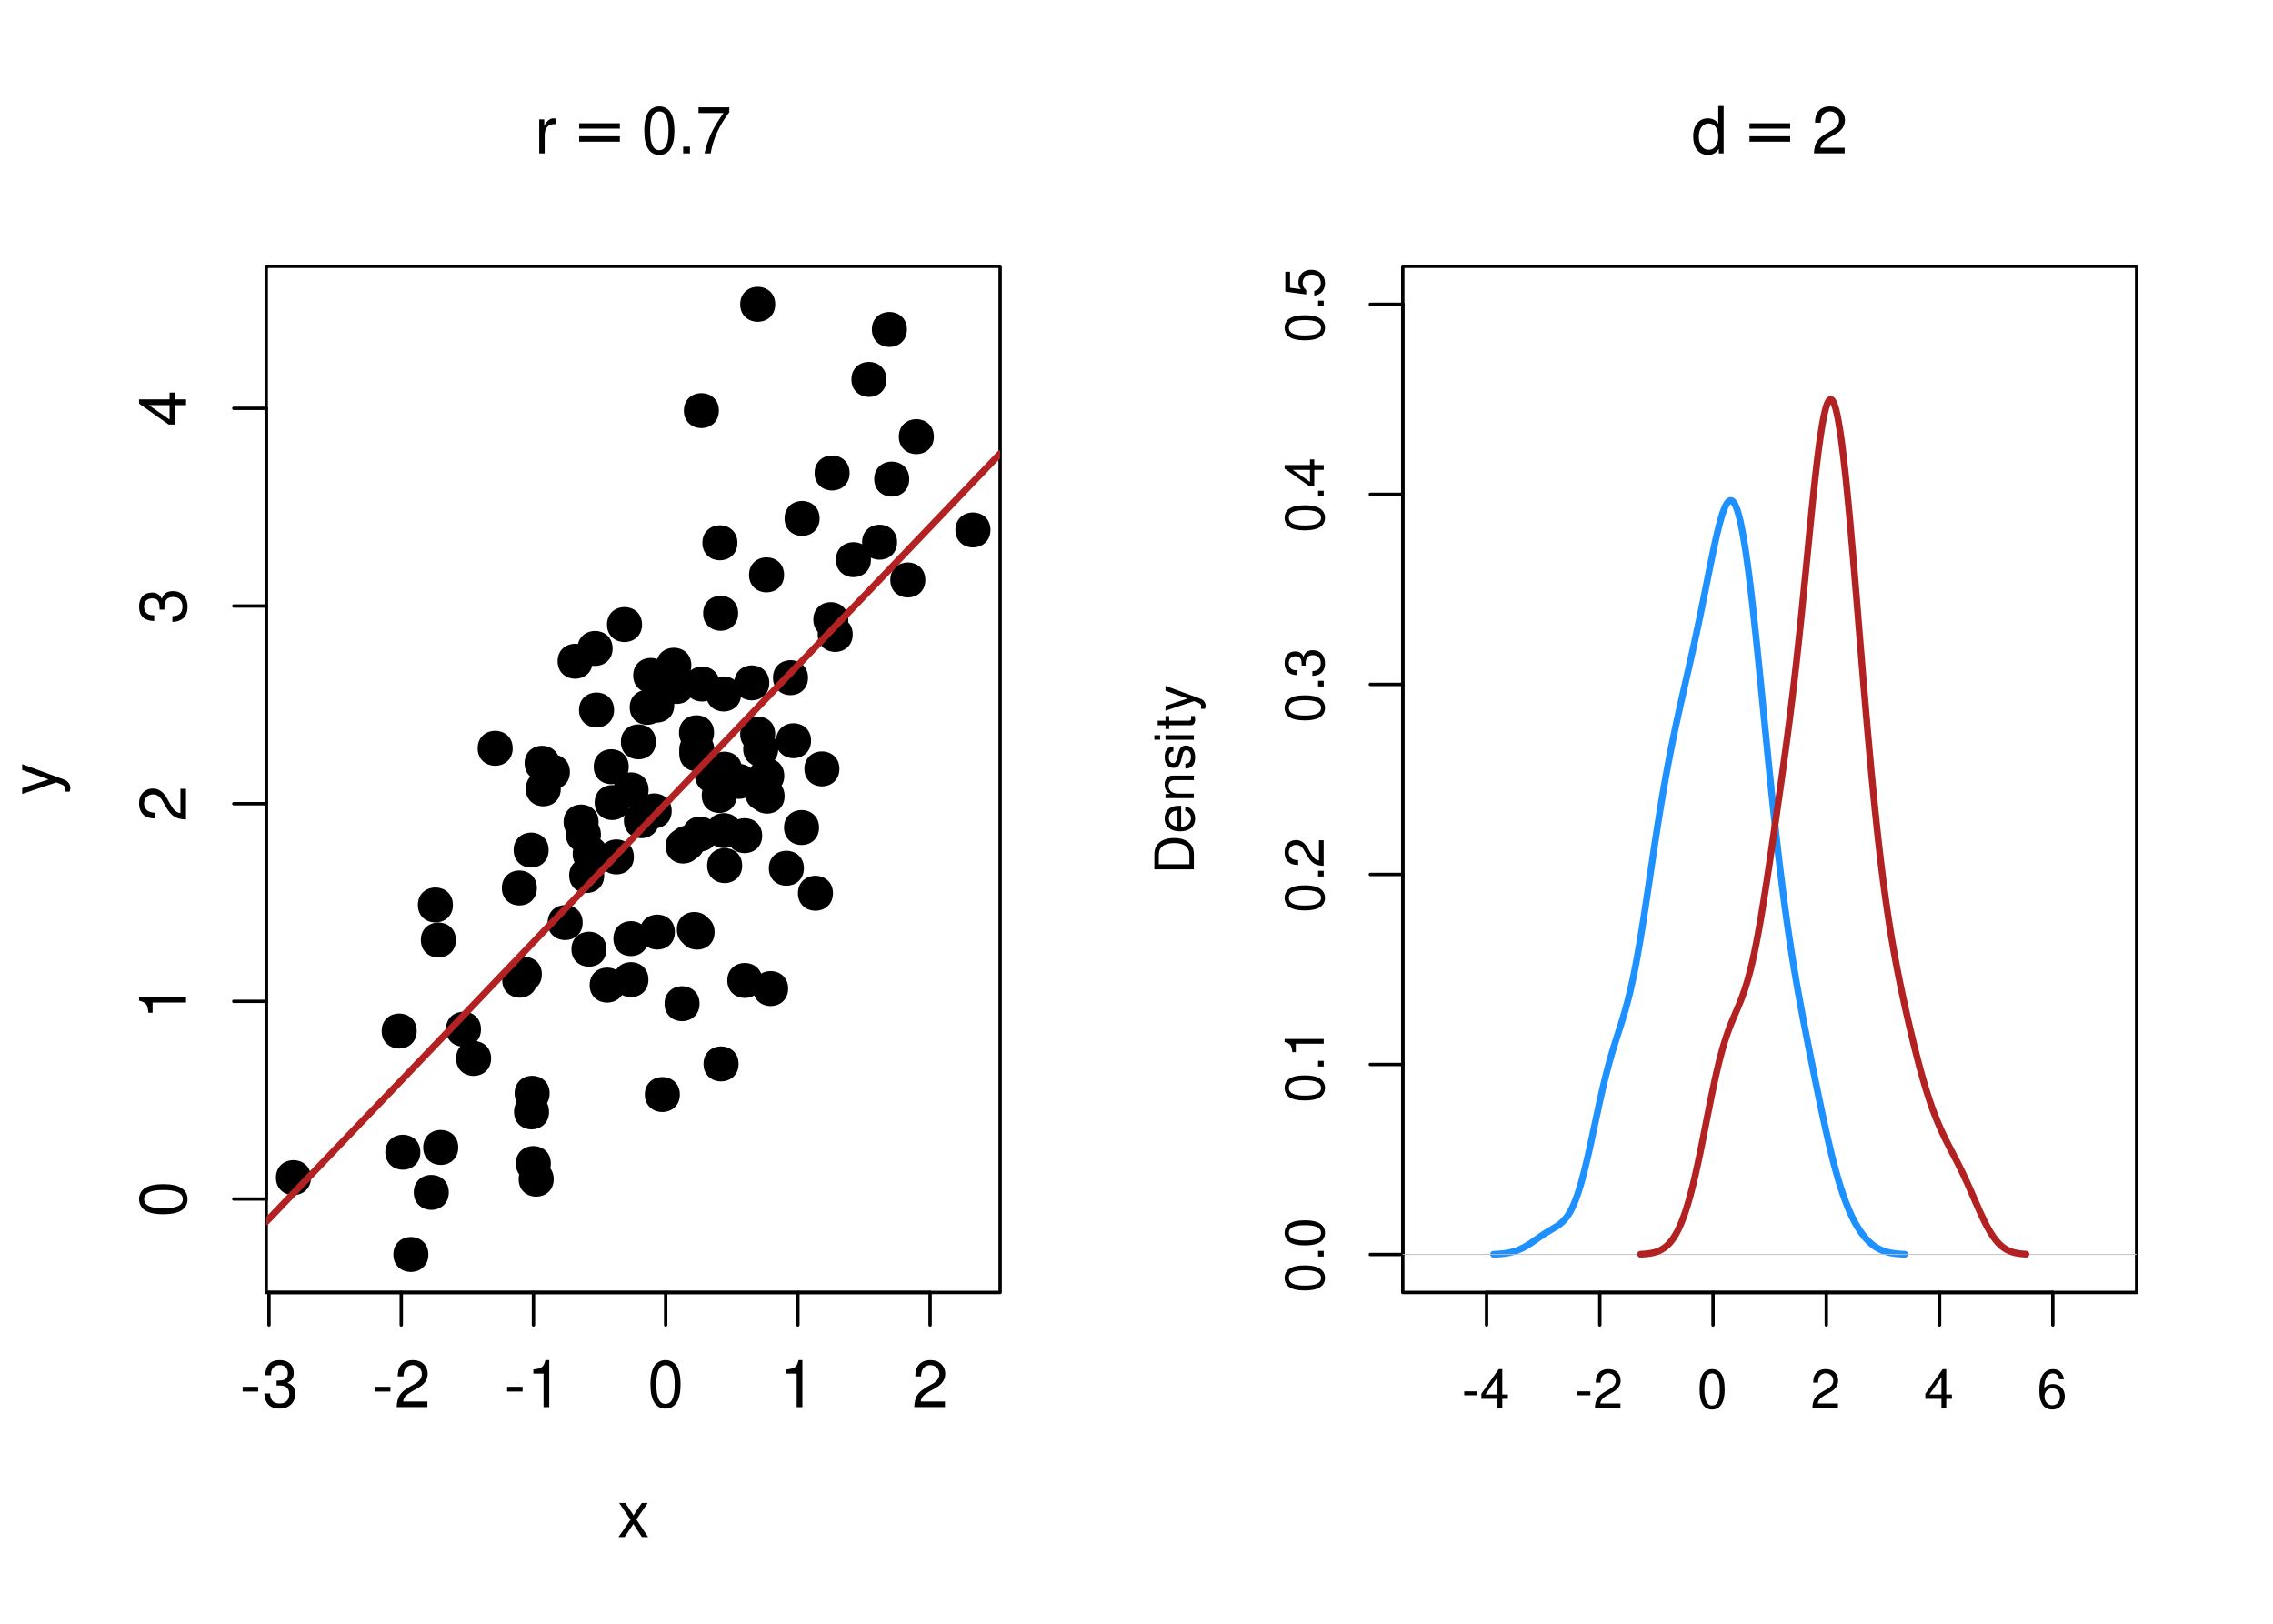 <?xml version="1.0" encoding="UTF-8"?>
<svg xmlns="http://www.w3.org/2000/svg" xmlns:xlink="http://www.w3.org/1999/xlink" width="504pt" height="360pt" viewBox="0 0 504 360" version="1.1">
<defs>
<g>
<symbol overflow="visible" id="glyph0-0">
<path style="stroke:none;" d=""/>
</symbol>
<symbol overflow="visible" id="glyph0-1">
<path style="stroke:none;" d="M 4.094 -4.5 L 0.656 -4.5 L 0.656 -3.453 L 4.094 -3.453 Z M 4.094 -4.5 "/>
</symbol>
<symbol overflow="visible" id="glyph0-2">
<path style="stroke:none;" d="M 3.188 -4.797 L 3.875 -4.797 C 5.266 -4.797 6 -4.156 6 -2.891 C 6 -1.578 5.203 -0.797 3.891 -0.797 C 2.5 -0.797 1.812 -1.5 1.734 -3.031 L 0.469 -3.031 C 0.516 -2.188 0.656 -1.641 0.906 -1.188 C 1.438 -0.172 2.438 0.328 3.828 0.328 C 5.938 0.328 7.297 -0.938 7.297 -2.906 C 7.297 -4.234 6.781 -4.953 5.562 -5.391 C 6.516 -5.781 6.984 -6.5 6.984 -7.547 C 6.984 -9.328 5.812 -10.422 3.875 -10.422 C 1.812 -10.422 0.719 -9.266 0.672 -7.062 L 1.938 -7.062 C 1.953 -7.688 2.016 -8.047 2.172 -8.375 C 2.469 -8.953 3.094 -9.312 3.891 -9.312 C 5.016 -9.312 5.688 -8.625 5.688 -7.5 C 5.688 -6.766 5.438 -6.328 4.875 -6.078 C 4.531 -5.938 4.062 -5.875 3.188 -5.859 Z M 3.188 -4.797 "/>
</symbol>
<symbol overflow="visible" id="glyph0-3">
<path style="stroke:none;" d="M 7.297 -1.25 L 1.922 -1.25 C 2.047 -2.125 2.5 -2.672 3.766 -3.422 L 5.203 -4.234 C 6.625 -5.031 7.359 -6.094 7.359 -7.375 C 7.359 -8.234 7.016 -9.047 6.406 -9.609 C 5.812 -10.156 5.062 -10.422 4.094 -10.422 C 2.797 -10.422 1.828 -9.953 1.266 -9.062 C 0.906 -8.516 0.75 -7.859 0.719 -6.812 L 1.984 -6.812 C 2.031 -7.516 2.125 -7.938 2.297 -8.281 C 2.625 -8.922 3.281 -9.312 4.047 -9.312 C 5.203 -9.312 6.062 -8.469 6.062 -7.344 C 6.062 -6.516 5.594 -5.797 4.688 -5.266 L 3.359 -4.5 C 1.219 -3.266 0.609 -2.297 0.484 -0.016 L 7.297 -0.016 Z M 7.297 -1.25 "/>
</symbol>
<symbol overflow="visible" id="glyph0-4">
<path style="stroke:none;" d="M 3.734 -7.422 L 3.734 0 L 5 0 L 5 -10.422 L 4.156 -10.422 C 3.719 -8.812 3.422 -8.594 1.469 -8.344 L 1.469 -7.422 Z M 3.734 -7.422 "/>
</symbol>
<symbol overflow="visible" id="glyph0-5">
<path style="stroke:none;" d="M 3.969 -10.422 C 3.016 -10.422 2.141 -9.984 1.609 -9.281 C 0.953 -8.359 0.625 -6.969 0.625 -5.047 C 0.625 -1.531 1.766 0.328 3.969 0.328 C 6.125 0.328 7.297 -1.531 7.297 -4.953 C 7.297 -6.969 6.984 -8.328 6.312 -9.281 C 5.781 -10 4.922 -10.422 3.969 -10.422 Z M 3.969 -9.297 C 5.328 -9.297 6 -7.891 6 -5.078 C 6 -2.109 5.344 -0.719 3.938 -0.719 C 2.594 -0.719 1.922 -2.156 1.922 -5.031 C 1.922 -7.891 2.594 -9.297 3.969 -9.297 Z M 3.969 -9.297 "/>
</symbol>
<symbol overflow="visible" id="glyph0-6">
<path style="stroke:none;" d="M 1 -7.547 L 1 0 L 2.203 0 L 2.203 -3.922 C 2.219 -5.734 2.969 -6.547 4.625 -6.5 L 4.625 -7.719 C 4.422 -7.75 4.312 -7.766 4.156 -7.766 C 3.391 -7.766 2.797 -7.297 2.109 -6.188 L 2.109 -7.547 Z M 1 -7.547 "/>
</symbol>
<symbol overflow="visible" id="glyph0-7">
<path style="stroke:none;" d="M 2.75 -1.5 L 1.25 -1.5 L 1.25 0 L 2.75 0 Z M 2.75 -1.5 "/>
</symbol>
<symbol overflow="visible" id="glyph0-8">
<path style="stroke:none;" d="M 7.484 -10.219 L 0.656 -10.219 L 0.656 -8.953 L 6.188 -8.953 C 3.75 -5.484 2.75 -3.359 1.984 0 L 3.344 0 C 3.906 -3.266 5.188 -6.078 7.484 -9.141 Z M 7.484 -10.219 "/>
</symbol>
<symbol overflow="visible" id="glyph0-9">
<path style="stroke:none;" d="M 4.203 -3.906 L 6.734 -7.547 L 5.391 -7.547 L 3.578 -4.812 L 1.75 -7.547 L 0.391 -7.547 L 2.906 -3.844 L 0.25 0 L 1.609 0 L 3.531 -2.891 L 5.422 0 L 6.812 0 Z M 4.203 -3.906 "/>
</symbol>
<symbol overflow="visible" id="glyph0-10">
<path style="stroke:none;" d="M 7.125 -10.5 L 5.938 -10.5 L 5.938 -6.594 C 5.438 -7.359 4.625 -7.766 3.609 -7.766 C 1.656 -7.766 0.375 -6.188 0.375 -3.781 C 0.375 -1.234 1.609 0.328 3.656 0.328 C 4.703 0.328 5.422 -0.062 6.062 -1 L 6.062 0 L 7.125 0 Z M 3.812 -6.641 C 5.109 -6.641 5.938 -5.5 5.938 -3.688 C 5.938 -1.938 5.094 -0.797 3.828 -0.797 C 2.5 -0.797 1.625 -1.953 1.625 -3.719 C 1.625 -5.469 2.5 -6.641 3.812 -6.641 Z M 3.812 -6.641 "/>
</symbol>
<symbol overflow="visible" id="glyph1-0">
<path style="stroke:none;" d=""/>
</symbol>
<symbol overflow="visible" id="glyph1-1">
<path style="stroke:none;" d="M -10.422 -3.969 C -10.422 -3.016 -9.984 -2.141 -9.281 -1.609 C -8.359 -0.953 -6.969 -0.625 -5.047 -0.625 C -1.531 -0.625 0.328 -1.766 0.328 -3.969 C 0.328 -6.125 -1.531 -7.297 -4.953 -7.297 C -6.969 -7.297 -8.328 -6.984 -9.281 -6.312 C -10 -5.781 -10.422 -4.922 -10.422 -3.969 Z M -9.297 -3.969 C -9.297 -5.328 -7.891 -6 -5.078 -6 C -2.109 -6 -0.719 -5.344 -0.719 -3.938 C -0.719 -2.594 -2.156 -1.922 -5.031 -1.922 C -7.891 -1.922 -9.297 -2.594 -9.297 -3.969 Z M -9.297 -3.969 "/>
</symbol>
<symbol overflow="visible" id="glyph1-2">
<path style="stroke:none;" d="M -7.422 -3.734 L 0 -3.734 L 0 -5 L -10.422 -5 L -10.422 -4.156 C -8.812 -3.719 -8.594 -3.422 -8.344 -1.469 L -7.422 -1.469 Z M -7.422 -3.734 "/>
</symbol>
<symbol overflow="visible" id="glyph1-3">
<path style="stroke:none;" d="M -1.25 -7.297 L -1.25 -1.922 C -2.125 -2.047 -2.672 -2.5 -3.422 -3.766 L -4.234 -5.203 C -5.031 -6.625 -6.094 -7.359 -7.375 -7.359 C -8.234 -7.359 -9.047 -7.016 -9.609 -6.406 C -10.156 -5.812 -10.422 -5.062 -10.422 -4.094 C -10.422 -2.797 -9.953 -1.828 -9.062 -1.266 C -8.516 -0.906 -7.859 -0.75 -6.812 -0.719 L -6.812 -1.984 C -7.516 -2.031 -7.938 -2.125 -8.281 -2.297 C -8.922 -2.625 -9.312 -3.281 -9.312 -4.047 C -9.312 -5.203 -8.469 -6.062 -7.344 -6.062 C -6.516 -6.062 -5.797 -5.594 -5.266 -4.688 L -4.5 -3.359 C -3.266 -1.219 -2.297 -0.609 -0.016 -0.484 L -0.016 -7.297 Z M -1.25 -7.297 "/>
</symbol>
<symbol overflow="visible" id="glyph1-4">
<path style="stroke:none;" d="M -4.797 -3.188 L -4.797 -3.875 C -4.797 -5.266 -4.156 -6 -2.891 -6 C -1.578 -6 -0.797 -5.203 -0.797 -3.891 C -0.797 -2.5 -1.5 -1.812 -3.031 -1.734 L -3.031 -0.469 C -2.188 -0.516 -1.641 -0.656 -1.188 -0.906 C -0.172 -1.438 0.328 -2.438 0.328 -3.828 C 0.328 -5.938 -0.938 -7.297 -2.906 -7.297 C -4.234 -7.297 -4.953 -6.781 -5.391 -5.562 C -5.781 -6.516 -6.5 -6.984 -7.547 -6.984 C -9.328 -6.984 -10.422 -5.812 -10.422 -3.875 C -10.422 -1.812 -9.266 -0.719 -7.062 -0.672 L -7.062 -1.938 C -7.688 -1.953 -8.047 -2.016 -8.375 -2.172 C -8.953 -2.469 -9.312 -3.094 -9.312 -3.891 C -9.312 -5.016 -8.625 -5.688 -7.5 -5.688 C -6.766 -5.688 -6.328 -5.438 -6.078 -4.875 C -5.938 -4.531 -5.875 -4.062 -5.859 -3.188 Z M -4.797 -3.188 "/>
</symbol>
<symbol overflow="visible" id="glyph1-5">
<path style="stroke:none;" d="M -2.516 -4.703 L 0 -4.703 L 0 -5.984 L -2.516 -5.984 L -2.516 -7.484 L -3.656 -7.484 L -3.656 -5.984 L -10.422 -5.984 L -10.422 -5.047 L -3.859 -0.406 L -2.516 -0.406 Z M -3.656 -4.703 L -3.656 -1.516 L -8.25 -4.703 Z M -3.656 -4.703 "/>
</symbol>
<symbol overflow="visible" id="glyph1-6">
<path style="stroke:none;" d="M -7.547 -5.594 L -1.672 -3.5 L -7.547 -1.562 L -7.547 -0.281 L 0.031 -2.844 L 1.219 -2.375 C 1.75 -2.172 1.953 -1.922 1.953 -1.406 C 1.953 -1.203 1.938 -1.031 1.875 -0.781 L 2.953 -0.781 C 3.078 -1.016 3.141 -1.266 3.141 -1.578 C 3.141 -1.969 3.016 -2.391 2.781 -2.703 C 2.5 -3.078 2.188 -3.297 1.578 -3.531 L -7.547 -6.891 Z M -7.547 -5.594 "/>
</symbol>
<symbol overflow="visible" id="glyph2-0">
<path style="stroke:none;" d="M 0.719 2.547 L 0.719 -10.156 L 7.922 -10.156 L 7.922 2.547 Z M 1.531 1.75 L 7.125 1.75 L 7.125 -9.344 L 1.531 -9.344 Z M 1.531 1.75 "/>
</symbol>
<symbol overflow="visible" id="glyph2-1">
<path style="stroke:none;" d="M 1.531 -6.547 L 10.547 -6.547 L 10.547 -5.359 L 1.531 -5.359 Z M 1.531 -3.672 L 10.547 -3.672 L 10.547 -2.469 L 1.531 -2.469 Z M 1.531 -3.672 "/>
</symbol>
<symbol overflow="visible" id="glyph3-0">
<path style="stroke:none;" d=""/>
</symbol>
<symbol overflow="visible" id="glyph3-1">
<path style="stroke:none;" d="M 3.406 -3.75 L 0.547 -3.75 L 0.547 -2.875 L 3.406 -2.875 Z M 3.406 -3.75 "/>
</symbol>
<symbol overflow="visible" id="glyph3-2">
<path style="stroke:none;" d="M 3.922 -2.094 L 3.922 0 L 4.984 0 L 4.984 -2.094 L 6.234 -2.094 L 6.234 -3.047 L 4.984 -3.047 L 4.984 -8.672 L 4.203 -8.672 L 0.344 -3.219 L 0.344 -2.094 Z M 3.922 -3.047 L 1.266 -3.047 L 3.922 -6.875 Z M 3.922 -3.047 "/>
</symbol>
<symbol overflow="visible" id="glyph3-3">
<path style="stroke:none;" d="M 6.078 -1.047 L 1.594 -1.047 C 1.703 -1.766 2.094 -2.219 3.125 -2.859 L 4.328 -3.531 C 5.516 -4.188 6.125 -5.078 6.125 -6.141 C 6.125 -6.859 5.844 -7.531 5.344 -8 C 4.844 -8.453 4.219 -8.672 3.406 -8.672 C 2.328 -8.672 1.531 -8.297 1.062 -7.547 C 0.75 -7.094 0.625 -6.547 0.594 -5.672 L 1.656 -5.672 C 1.688 -6.266 1.766 -6.609 1.906 -6.906 C 2.188 -7.422 2.734 -7.75 3.375 -7.75 C 4.328 -7.75 5.047 -7.062 5.047 -6.125 C 5.047 -5.422 4.656 -4.828 3.906 -4.391 L 2.797 -3.75 C 1.016 -2.719 0.5 -1.906 0.406 -0.016 L 6.078 -0.016 Z M 6.078 -1.047 "/>
</symbol>
<symbol overflow="visible" id="glyph3-4">
<path style="stroke:none;" d="M 3.297 -8.672 C 2.516 -8.672 1.781 -8.312 1.344 -7.734 C 0.797 -6.953 0.516 -5.812 0.516 -4.203 C 0.516 -1.266 1.469 0.281 3.297 0.281 C 5.094 0.281 6.078 -1.266 6.078 -4.125 C 6.078 -5.812 5.812 -6.938 5.25 -7.734 C 4.812 -8.328 4.109 -8.672 3.297 -8.672 Z M 3.297 -7.734 C 4.438 -7.734 5 -6.578 5 -4.219 C 5 -1.75 4.453 -0.594 3.281 -0.594 C 2.156 -0.594 1.594 -1.797 1.594 -4.188 C 1.594 -6.578 2.156 -7.734 3.297 -7.734 Z M 3.297 -7.734 "/>
</symbol>
<symbol overflow="visible" id="glyph3-5">
<path style="stroke:none;" d="M 5.969 -6.422 C 5.766 -7.844 4.859 -8.672 3.562 -8.672 C 2.625 -8.672 1.781 -8.219 1.281 -7.438 C 0.75 -6.594 0.516 -5.531 0.516 -3.953 C 0.516 -2.5 0.719 -1.578 1.234 -0.797 C 1.688 -0.094 2.438 0.281 3.375 0.281 C 4.984 0.281 6.156 -0.938 6.156 -2.625 C 6.156 -4.219 5.078 -5.359 3.547 -5.359 C 2.719 -5.359 2.047 -5.047 1.594 -4.406 C 1.609 -6.547 2.281 -7.734 3.484 -7.734 C 4.234 -7.734 4.75 -7.266 4.922 -6.422 Z M 3.422 -4.422 C 4.438 -4.422 5.078 -3.703 5.078 -2.547 C 5.078 -1.453 4.359 -0.656 3.391 -0.656 C 2.406 -0.656 1.656 -1.484 1.656 -2.594 C 1.656 -3.672 2.375 -4.422 3.422 -4.422 Z M 3.422 -4.422 "/>
</symbol>
<symbol overflow="visible" id="glyph4-0">
<path style="stroke:none;" d=""/>
</symbol>
<symbol overflow="visible" id="glyph4-1">
<path style="stroke:none;" d="M -8.672 -3.297 C -8.672 -2.516 -8.312 -1.781 -7.734 -1.344 C -6.953 -0.797 -5.812 -0.516 -4.203 -0.516 C -1.266 -0.516 0.281 -1.469 0.281 -3.297 C 0.281 -5.094 -1.266 -6.078 -4.125 -6.078 C -5.812 -6.078 -6.938 -5.812 -7.734 -5.25 C -8.328 -4.812 -8.672 -4.109 -8.672 -3.297 Z M -7.734 -3.297 C -7.734 -4.438 -6.578 -5 -4.219 -5 C -1.75 -5 -0.594 -4.453 -0.594 -3.281 C -0.594 -2.156 -1.797 -1.594 -4.188 -1.594 C -6.578 -1.594 -7.734 -2.156 -7.734 -3.297 Z M -7.734 -3.297 "/>
</symbol>
<symbol overflow="visible" id="glyph4-2">
<path style="stroke:none;" d="M -1.25 -2.297 L -1.25 -1.047 L 0 -1.047 L 0 -2.297 Z M -1.25 -2.297 "/>
</symbol>
<symbol overflow="visible" id="glyph4-3">
<path style="stroke:none;" d="M -6.188 -3.109 L 0 -3.109 L 0 -4.156 L -8.672 -4.156 L -8.672 -3.469 C -7.344 -3.094 -7.156 -2.859 -6.953 -1.219 L -6.188 -1.219 Z M -6.188 -3.109 "/>
</symbol>
<symbol overflow="visible" id="glyph4-4">
<path style="stroke:none;" d="M -1.047 -6.078 L -1.047 -1.594 C -1.766 -1.703 -2.219 -2.094 -2.859 -3.125 L -3.531 -4.328 C -4.188 -5.516 -5.078 -6.125 -6.141 -6.125 C -6.859 -6.125 -7.531 -5.844 -8 -5.344 C -8.453 -4.844 -8.672 -4.219 -8.672 -3.406 C -8.672 -2.328 -8.297 -1.531 -7.547 -1.062 C -7.094 -0.75 -6.547 -0.625 -5.672 -0.594 L -5.672 -1.656 C -6.266 -1.688 -6.609 -1.766 -6.906 -1.906 C -7.422 -2.188 -7.75 -2.734 -7.75 -3.375 C -7.75 -4.328 -7.062 -5.047 -6.125 -5.047 C -5.422 -5.047 -4.828 -4.656 -4.391 -3.906 L -3.75 -2.797 C -2.719 -1.016 -1.906 -0.5 -0.016 -0.406 L -0.016 -6.078 Z M -1.047 -6.078 "/>
</symbol>
<symbol overflow="visible" id="glyph4-5">
<path style="stroke:none;" d="M -4 -2.656 L -4 -3.234 C -4 -4.375 -3.453 -4.984 -2.406 -4.984 C -1.312 -4.984 -0.656 -4.328 -0.656 -3.234 C -0.656 -2.078 -1.25 -1.516 -2.516 -1.438 L -2.516 -0.391 C -1.828 -0.438 -1.375 -0.547 -0.984 -0.75 C -0.141 -1.203 0.281 -2.031 0.281 -3.188 C 0.281 -4.938 -0.781 -6.078 -2.422 -6.078 C -3.531 -6.078 -4.125 -5.656 -4.484 -4.625 C -4.812 -5.422 -5.406 -5.812 -6.281 -5.812 C -7.781 -5.812 -8.672 -4.844 -8.672 -3.234 C -8.672 -1.516 -7.719 -0.594 -5.875 -0.562 L -5.875 -1.625 C -6.406 -1.625 -6.703 -1.688 -6.969 -1.812 C -7.469 -2.047 -7.75 -2.578 -7.75 -3.234 C -7.75 -4.172 -7.188 -4.734 -6.25 -4.734 C -5.641 -4.734 -5.266 -4.531 -5.062 -4.062 C -4.938 -3.766 -4.891 -3.391 -4.891 -2.656 Z M -4 -2.656 "/>
</symbol>
<symbol overflow="visible" id="glyph4-6">
<path style="stroke:none;" d="M -2.094 -3.922 L 0 -3.922 L 0 -4.984 L -2.094 -4.984 L -2.094 -6.234 L -3.047 -6.234 L -3.047 -4.984 L -8.672 -4.984 L -8.672 -4.203 L -3.219 -0.344 L -2.094 -0.344 Z M -3.047 -3.922 L -3.047 -1.266 L -6.875 -3.922 Z M -3.047 -3.922 "/>
</symbol>
<symbol overflow="visible" id="glyph4-7">
<path style="stroke:none;" d="M -8.516 -5.719 L -8.516 -1.312 L -3.875 -0.688 L -3.875 -1.656 C -4.469 -2.141 -4.672 -2.562 -4.672 -3.234 C -4.672 -4.375 -3.891 -5.078 -2.625 -5.078 C -1.406 -5.078 -0.656 -4.375 -0.656 -3.219 C -0.656 -2.297 -1.125 -1.734 -2.094 -1.469 L -2.094 -0.422 C -1.391 -0.562 -1.062 -0.688 -0.75 -0.938 C -0.094 -1.422 0.281 -2.281 0.281 -3.234 C 0.281 -4.953 -0.969 -6.156 -2.766 -6.156 C -4.453 -6.156 -5.609 -5.047 -5.609 -3.406 C -5.609 -2.812 -5.453 -2.328 -5.094 -1.844 L -7.469 -2.172 L -7.469 -5.719 Z M -8.516 -5.719 "/>
</symbol>
<symbol overflow="visible" id="glyph4-8">
<path style="stroke:none;" d="M 0 -1.062 L 0 -4.438 C 0 -6.641 -1.656 -8 -4.375 -8 C -7.094 -8 -8.75 -6.656 -8.75 -4.438 L -8.75 -1.062 Z M -0.984 -2.188 L -7.766 -2.188 L -7.766 -4.25 C -7.766 -5.969 -6.594 -6.891 -4.375 -6.891 C -2.141 -6.891 -0.984 -5.969 -0.984 -4.25 Z M -0.984 -2.188 "/>
</symbol>
<symbol overflow="visible" id="glyph4-9">
<path style="stroke:none;" d="M -2.812 -6.156 C -3.766 -6.156 -4.344 -6.078 -4.812 -5.906 C -5.844 -5.5 -6.469 -4.531 -6.469 -3.359 C -6.469 -1.609 -5.141 -0.484 -3.062 -0.484 C -0.984 -0.484 0.281 -1.562 0.281 -3.344 C 0.281 -4.781 -0.547 -5.766 -1.906 -6.031 L -1.906 -5.016 C -1.078 -4.734 -0.641 -4.172 -0.641 -3.375 C -0.641 -2.734 -0.938 -2.203 -1.469 -1.859 C -1.828 -1.625 -2.188 -1.531 -2.812 -1.531 Z M -3.625 -1.547 C -4.781 -1.625 -5.547 -2.344 -5.547 -3.344 C -5.547 -4.375 -4.75 -5.078 -3.625 -5.078 Z M -3.625 -1.547 "/>
</symbol>
<symbol overflow="visible" id="glyph4-10">
<path style="stroke:none;" d="M -6.281 -0.844 L 0 -0.844 L 0 -1.844 L -3.469 -1.844 C -4.75 -1.844 -5.594 -2.516 -5.594 -3.547 C -5.594 -4.344 -5.109 -4.844 -4.359 -4.844 L 0 -4.844 L 0 -5.844 L -4.75 -5.844 C -5.797 -5.844 -6.469 -5.062 -6.469 -3.859 C -6.469 -2.922 -6.109 -2.312 -5.234 -1.766 L -6.281 -1.766 Z M -6.281 -0.844 "/>
</symbol>
<symbol overflow="visible" id="glyph4-11">
<path style="stroke:none;" d="M -4.531 -5.25 C -5.766 -5.25 -6.469 -4.422 -6.469 -2.969 C -6.469 -1.516 -5.719 -0.562 -4.547 -0.562 C -3.562 -0.562 -3.094 -1.062 -2.734 -2.562 L -2.516 -3.484 C -2.344 -4.188 -2.094 -4.469 -1.641 -4.469 C -1.047 -4.469 -0.641 -3.875 -0.641 -3 C -0.641 -2.453 -0.797 -2 -1.062 -1.75 C -1.25 -1.594 -1.422 -1.531 -1.875 -1.469 L -1.875 -0.406 C -0.422 -0.453 0.281 -1.266 0.281 -2.922 C 0.281 -4.5 -0.5 -5.516 -1.719 -5.516 C -2.656 -5.516 -3.172 -4.984 -3.469 -3.734 L -3.703 -2.766 C -3.891 -1.953 -4.156 -1.609 -4.594 -1.609 C -5.188 -1.609 -5.547 -2.125 -5.547 -2.938 C -5.547 -3.75 -5.203 -4.172 -4.531 -4.203 Z M -4.531 -5.25 "/>
</symbol>
<symbol overflow="visible" id="glyph4-12">
<path style="stroke:none;" d="M -6.281 -1.797 L -6.281 -0.797 L 0 -0.797 L 0 -1.797 Z M -8.75 -1.797 L -8.75 -0.797 L -7.484 -0.797 L -7.484 -1.797 Z M -8.75 -1.797 "/>
</symbol>
<symbol overflow="visible" id="glyph4-13">
<path style="stroke:none;" d="M -6.281 -3.047 L -6.281 -2.016 L -8.016 -2.016 L -8.016 -1.016 L -6.281 -1.016 L -6.281 -0.172 L -5.469 -0.172 L -5.469 -1.016 L -0.719 -1.016 C -0.078 -1.016 0.281 -1.453 0.281 -2.234 C 0.281 -2.5 0.25 -2.719 0.188 -3.047 L -0.641 -3.047 C -0.609 -2.906 -0.594 -2.766 -0.594 -2.562 C -0.594 -2.141 -0.719 -2.016 -1.156 -2.016 L -5.469 -2.016 L -5.469 -3.047 Z M -6.281 -3.047 "/>
</symbol>
<symbol overflow="visible" id="glyph4-14">
<path style="stroke:none;" d="M -6.281 -4.656 L -1.391 -2.922 L -6.281 -1.312 L -6.281 -0.234 L 0.031 -2.359 L 1.016 -1.984 C 1.469 -1.812 1.625 -1.594 1.625 -1.172 C 1.625 -1.016 1.609 -0.859 1.562 -0.641 L 2.453 -0.641 C 2.562 -0.859 2.609 -1.062 2.609 -1.312 C 2.609 -1.641 2.516 -1.984 2.312 -2.25 C 2.094 -2.562 1.828 -2.75 1.312 -2.938 L -6.281 -5.734 Z M -6.281 -4.656 "/>
</symbol>
</g>
<clipPath id="clip1">
  <path d="M 59.039 99 L 221.758 99 L 221.758 272 L 59.039 272 Z M 59.039 99 "/>
</clipPath>
<clipPath id="clip2">
  <path d="M 311.039 278 L 473.758 278 L 473.758 279 L 311.039 279 Z M 311.039 278 "/>
</clipPath>
</defs>
<g id="surface26">
<rect x="0" y="0" width="504" height="360" style="fill:rgb(100%,100%,100%);fill-opacity:1;stroke:none;"/>
<path style="fill-rule:nonzero;fill:rgb(0%,0%,0%);fill-opacity:1;stroke-width:0.75;stroke-linecap:round;stroke-linejoin:round;stroke:rgb(0%,0%,0%);stroke-opacity:1;stroke-miterlimit:10;" d="M 106.273 228.188 C 106.273 232.871 99.254 232.871 99.254 228.188 C 99.254 223.508 106.273 223.508 106.273 228.188 "/>
<path style="fill-rule:nonzero;fill:rgb(0%,0%,0%);fill-opacity:1;stroke-width:0.75;stroke-linecap:round;stroke-linejoin:round;stroke:rgb(0%,0%,0%);stroke-opacity:1;stroke-miterlimit:10;" d="M 155.836 186.938 C 155.836 191.617 148.816 191.617 148.816 186.938 C 148.816 182.258 155.836 182.258 155.836 186.938 "/>
<path style="fill-rule:nonzero;fill:rgb(0%,0%,0%);fill-opacity:1;stroke-width:0.75;stroke-linecap:round;stroke-linejoin:round;stroke:rgb(0%,0%,0%);stroke-opacity:1;stroke-miterlimit:10;" d="M 143.398 208.102 C 143.398 212.781 136.379 212.781 136.379 208.102 C 136.379 203.422 143.398 203.422 143.398 208.102 "/>
<path style="fill-rule:nonzero;fill:rgb(0%,0%,0%);fill-opacity:1;stroke-width:0.75;stroke-linecap:round;stroke-linejoin:round;stroke:rgb(0%,0%,0%);stroke-opacity:1;stroke-miterlimit:10;" d="M 153.555 152.188 C 153.555 156.867 146.535 156.867 146.535 152.188 C 146.535 147.508 153.555 147.508 153.555 152.188 "/>
<path style="fill-rule:nonzero;fill:rgb(0%,0%,0%);fill-opacity:1;stroke-width:0.75;stroke-linecap:round;stroke-linejoin:round;stroke:rgb(0%,0%,0%);stroke-opacity:1;stroke-miterlimit:10;" d="M 158.008 167.133 C 158.008 171.812 150.988 171.812 150.988 167.133 C 150.988 162.453 158.008 162.453 158.008 167.133 "/>
<path style="fill-rule:nonzero;fill:rgb(0%,0%,0%);fill-opacity:1;stroke-width:0.75;stroke-linecap:round;stroke-linejoin:round;stroke:rgb(0%,0%,0%);stroke-opacity:1;stroke-miterlimit:10;" d="M 138.137 218.41 C 138.137 223.09 131.117 223.09 131.117 218.41 C 131.117 213.727 138.137 213.727 138.137 218.41 "/>
<path style="fill-rule:nonzero;fill:rgb(0%,0%,0%);fill-opacity:1;stroke-width:0.75;stroke-linecap:round;stroke-linejoin:round;stroke:rgb(0%,0%,0%);stroke-opacity:1;stroke-miterlimit:10;" d="M 163.969 153.863 C 163.969 158.543 156.949 158.543 156.949 153.863 C 156.949 149.18 163.969 149.18 163.969 153.863 "/>
<path style="fill-rule:nonzero;fill:rgb(0%,0%,0%);fill-opacity:1;stroke-width:0.75;stroke-linecap:round;stroke-linejoin:round;stroke:rgb(0%,0%,0%);stroke-opacity:1;stroke-miterlimit:10;" d="M 125.988 171.152 C 125.988 175.832 118.969 175.832 118.969 171.152 C 118.969 166.473 125.988 166.473 125.988 171.152 "/>
<path style="fill-rule:nonzero;fill:rgb(0%,0%,0%);fill-opacity:1;stroke-width:0.75;stroke-linecap:round;stroke-linejoin:round;stroke:rgb(0%,0%,0%);stroke-opacity:1;stroke-miterlimit:10;" d="M 206.695 96.809 C 206.695 101.488 199.676 101.488 199.676 96.809 C 199.676 92.129 206.695 92.129 206.695 96.809 "/>
<path style="fill-rule:nonzero;fill:rgb(0%,0%,0%);fill-opacity:1;stroke-width:0.75;stroke-linecap:round;stroke-linejoin:round;stroke:rgb(0%,0%,0%);stroke-opacity:1;stroke-miterlimit:10;" d="M 141.984 138.473 C 141.984 143.152 134.965 143.152 134.965 138.473 C 134.965 133.793 141.984 133.793 141.984 138.473 "/>
<path style="fill-rule:nonzero;fill:rgb(0%,0%,0%);fill-opacity:1;stroke-width:0.75;stroke-linecap:round;stroke-linejoin:round;stroke:rgb(0%,0%,0%);stroke-opacity:1;stroke-miterlimit:10;" d="M 171.52 67.465 C 171.52 72.148 164.5 72.148 164.5 67.465 C 164.5 62.785 171.52 62.785 171.52 67.465 "/>
<path style="fill-rule:nonzero;fill:rgb(0%,0%,0%);fill-opacity:1;stroke-width:0.75;stroke-linecap:round;stroke-linejoin:round;stroke:rgb(0%,0%,0%);stroke-opacity:1;stroke-miterlimit:10;" d="M 200.723 73.043 C 200.723 77.723 193.699 77.723 193.699 73.043 C 193.699 68.363 200.723 68.363 200.723 73.043 "/>
<path style="fill-rule:nonzero;fill:rgb(0%,0%,0%);fill-opacity:1;stroke-width:0.75;stroke-linecap:round;stroke-linejoin:round;stroke:rgb(0%,0%,0%);stroke-opacity:1;stroke-miterlimit:10;" d="M 159.027 91.039 C 159.027 95.719 152.008 95.719 152.008 91.039 C 152.008 86.359 159.027 86.359 159.027 91.039 "/>
<path style="fill-rule:nonzero;fill:rgb(0%,0%,0%);fill-opacity:1;stroke-width:0.75;stroke-linecap:round;stroke-linejoin:round;stroke:rgb(0%,0%,0%);stroke-opacity:1;stroke-miterlimit:10;" d="M 94.613 278.133 C 94.613 282.812 87.594 282.812 87.594 278.133 C 87.594 273.453 94.613 273.453 94.613 278.133 "/>
<path style="fill-rule:nonzero;fill:rgb(0%,0%,0%);fill-opacity:1;stroke-width:0.75;stroke-linecap:round;stroke-linejoin:round;stroke:rgb(0%,0%,0%);stroke-opacity:1;stroke-miterlimit:10;" d="M 101.23 254.398 C 101.23 259.078 94.211 259.078 94.211 254.398 C 94.211 249.719 101.23 249.719 101.23 254.398 "/>
<path style="fill-rule:nonzero;fill:rgb(0%,0%,0%);fill-opacity:1;stroke-width:0.75;stroke-linecap:round;stroke-linejoin:round;stroke:rgb(0%,0%,0%);stroke-opacity:1;stroke-miterlimit:10;" d="M 108.516 234.664 C 108.516 239.344 101.496 239.344 101.496 234.664 C 101.496 229.984 108.516 229.984 108.516 234.664 "/>
<path style="fill-rule:nonzero;fill:rgb(0%,0%,0%);fill-opacity:1;stroke-width:0.75;stroke-linecap:round;stroke-linejoin:round;stroke:rgb(0%,0%,0%);stroke-opacity:1;stroke-miterlimit:10;" d="M 149.133 156.328 C 149.133 161.012 142.113 161.012 142.113 156.328 C 142.113 151.648 149.133 151.648 149.133 156.328 "/>
<path style="fill-rule:nonzero;fill:rgb(0%,0%,0%);fill-opacity:1;stroke-width:0.75;stroke-linecap:round;stroke-linejoin:round;stroke:rgb(0%,0%,0%);stroke-opacity:1;stroke-miterlimit:10;" d="M 172.184 166.078 C 172.184 170.758 165.164 170.758 165.164 166.078 C 165.164 161.398 172.184 161.398 172.184 166.078 "/>
<path style="fill-rule:nonzero;fill:rgb(0%,0%,0%);fill-opacity:1;stroke-width:0.75;stroke-linecap:round;stroke-linejoin:round;stroke:rgb(0%,0%,0%);stroke-opacity:1;stroke-miterlimit:10;" d="M 179.465 164.223 C 179.465 168.902 172.445 168.902 172.445 164.223 C 172.445 159.543 179.465 159.543 179.465 164.223 "/>
<path style="fill-rule:nonzero;fill:rgb(0%,0%,0%);fill-opacity:1;stroke-width:0.75;stroke-linecap:round;stroke-linejoin:round;stroke:rgb(0%,0%,0%);stroke-opacity:1;stroke-miterlimit:10;" d="M 148.566 179.781 C 148.566 184.461 141.547 184.461 141.547 179.781 C 141.547 175.102 148.566 175.102 148.566 179.781 "/>
<path style="fill-rule:nonzero;fill:rgb(0%,0%,0%);fill-opacity:1;stroke-width:0.75;stroke-linecap:round;stroke-linejoin:round;stroke:rgb(0%,0%,0%);stroke-opacity:1;stroke-miterlimit:10;" d="M 177.875 192.5 C 177.875 197.18 170.855 197.18 170.855 192.5 C 170.855 187.82 177.875 187.82 177.875 192.5 "/>
<path style="fill-rule:nonzero;fill:rgb(0%,0%,0%);fill-opacity:1;stroke-width:0.75;stroke-linecap:round;stroke-linejoin:round;stroke:rgb(0%,0%,0%);stroke-opacity:1;stroke-miterlimit:10;" d="M 173.598 176.508 C 173.598 181.188 166.574 181.188 166.574 176.508 C 166.574 171.828 173.598 171.828 173.598 176.508 "/>
<path style="fill-rule:nonzero;fill:rgb(0%,0%,0%);fill-opacity:1;stroke-width:0.75;stroke-linecap:round;stroke-linejoin:round;stroke:rgb(0%,0%,0%);stroke-opacity:1;stroke-miterlimit:10;" d="M 185.754 170.465 C 185.754 175.145 178.734 175.145 178.734 170.465 C 178.734 165.785 185.754 165.785 185.754 170.465 "/>
<path style="fill-rule:nonzero;fill:rgb(0%,0%,0%);fill-opacity:1;stroke-width:0.75;stroke-linecap:round;stroke-linejoin:round;stroke:rgb(0%,0%,0%);stroke-opacity:1;stroke-miterlimit:10;" d="M 204.805 128.582 C 204.805 133.262 197.785 133.262 197.785 128.582 C 197.785 123.902 204.805 123.902 204.805 128.582 "/>
<path style="fill-rule:nonzero;fill:rgb(0%,0%,0%);fill-opacity:1;stroke-width:0.75;stroke-linecap:round;stroke-linejoin:round;stroke:rgb(0%,0%,0%);stroke-opacity:1;stroke-miterlimit:10;" d="M 100.707 208.41 C 100.707 213.094 93.688 213.094 93.688 208.41 C 93.688 203.73 100.707 203.73 100.707 208.41 "/>
<path style="fill-rule:nonzero;fill:rgb(0%,0%,0%);fill-opacity:1;stroke-width:0.75;stroke-linecap:round;stroke-linejoin:round;stroke:rgb(0%,0%,0%);stroke-opacity:1;stroke-miterlimit:10;" d="M 134.098 210.449 C 134.098 215.129 127.078 215.129 127.078 210.449 C 127.078 205.77 134.098 205.77 134.098 210.449 "/>
<path style="fill-rule:nonzero;fill:rgb(0%,0%,0%);fill-opacity:1;stroke-width:0.75;stroke-linecap:round;stroke-linejoin:round;stroke:rgb(0%,0%,0%);stroke-opacity:1;stroke-miterlimit:10;" d="M 164.141 170.523 C 164.141 175.203 157.121 175.203 157.121 170.523 C 157.121 165.844 164.141 165.844 164.141 170.523 "/>
<path style="fill-rule:nonzero;fill:rgb(0%,0%,0%);fill-opacity:1;stroke-width:0.75;stroke-linecap:round;stroke-linejoin:round;stroke:rgb(0%,0%,0%);stroke-opacity:1;stroke-miterlimit:10;" d="M 121.367 246.516 C 121.367 251.195 114.348 251.195 114.348 246.516 C 114.348 241.836 121.367 241.836 121.367 246.516 "/>
<path style="fill-rule:nonzero;fill:rgb(0%,0%,0%);fill-opacity:1;stroke-width:0.75;stroke-linecap:round;stroke-linejoin:round;stroke:rgb(0%,0%,0%);stroke-opacity:1;stroke-miterlimit:10;" d="M 181.363 114.945 C 181.363 119.625 174.34 119.625 174.34 114.945 C 174.34 110.266 181.363 110.266 181.363 114.945 "/>
<path style="fill-rule:nonzero;fill:rgb(0%,0%,0%);fill-opacity:1;stroke-width:0.75;stroke-linecap:round;stroke-linejoin:round;stroke:rgb(0%,0%,0%);stroke-opacity:1;stroke-miterlimit:10;" d="M 181.238 183.473 C 181.238 188.152 174.219 188.152 174.219 183.473 C 174.219 178.793 181.238 178.793 181.238 183.473 "/>
<path style="fill-rule:nonzero;fill:rgb(0%,0%,0%);fill-opacity:1;stroke-width:0.75;stroke-linecap:round;stroke-linejoin:round;stroke:rgb(0%,0%,0%);stroke-opacity:1;stroke-miterlimit:10;" d="M 134.367 189.316 C 134.367 193.996 127.348 193.996 127.348 189.316 C 127.348 184.637 134.367 184.637 134.367 189.316 "/>
<path style="fill-rule:nonzero;fill:rgb(0%,0%,0%);fill-opacity:1;stroke-width:0.75;stroke-linecap:round;stroke-linejoin:round;stroke:rgb(0%,0%,0%);stroke-opacity:1;stroke-miterlimit:10;" d="M 163.137 120.348 C 163.137 125.027 156.117 125.027 156.117 120.348 C 156.117 115.668 163.137 115.668 163.137 120.348 "/>
<path style="fill-rule:nonzero;fill:rgb(0%,0%,0%);fill-opacity:1;stroke-width:0.75;stroke-linecap:round;stroke-linejoin:round;stroke:rgb(0%,0%,0%);stroke-opacity:1;stroke-miterlimit:10;" d="M 150.371 242.668 C 150.371 247.348 143.352 247.348 143.352 242.668 C 143.352 237.988 150.371 237.988 150.371 242.668 "/>
<path style="fill-rule:nonzero;fill:rgb(0%,0%,0%);fill-opacity:1;stroke-width:0.75;stroke-linecap:round;stroke-linejoin:round;stroke:rgb(0%,0%,0%);stroke-opacity:1;stroke-miterlimit:10;" d="M 168.625 185.273 C 168.625 189.953 161.605 189.953 161.605 185.273 C 161.605 180.594 168.625 180.594 168.625 185.273 "/>
<path style="fill-rule:nonzero;fill:rgb(0%,0%,0%);fill-opacity:1;stroke-width:0.75;stroke-linecap:round;stroke-linejoin:round;stroke:rgb(0%,0%,0%);stroke-opacity:1;stroke-miterlimit:10;" d="M 121.277 188.469 C 121.277 193.152 114.258 193.152 114.258 188.469 C 114.258 183.789 121.277 183.789 121.277 188.469 "/>
<path style="fill-rule:nonzero;fill:rgb(0%,0%,0%);fill-opacity:1;stroke-width:0.75;stroke-linecap:round;stroke-linejoin:round;stroke:rgb(0%,0%,0%);stroke-opacity:1;stroke-miterlimit:10;" d="M 172.625 175.871 C 172.625 180.551 165.605 180.551 165.605 175.871 C 165.605 171.191 172.625 171.191 172.625 175.871 "/>
<path style="fill-rule:nonzero;fill:rgb(0%,0%,0%);fill-opacity:1;stroke-width:0.75;stroke-linecap:round;stroke-linejoin:round;stroke:rgb(0%,0%,0%);stroke-opacity:1;stroke-miterlimit:10;" d="M 192.746 124.086 C 192.746 128.766 185.727 128.766 185.727 124.086 C 185.727 119.406 192.746 119.406 192.746 124.086 "/>
<path style="fill-rule:nonzero;fill:rgb(0%,0%,0%);fill-opacity:1;stroke-width:0.75;stroke-linecap:round;stroke-linejoin:round;stroke:rgb(0%,0%,0%);stroke-opacity:1;stroke-miterlimit:10;" d="M 152.918 147.488 C 152.918 152.168 145.898 152.168 145.898 147.488 C 145.898 142.809 152.918 142.809 152.918 147.488 "/>
<path style="fill-rule:nonzero;fill:rgb(0%,0%,0%);fill-opacity:1;stroke-width:0.75;stroke-linecap:round;stroke-linejoin:round;stroke:rgb(0%,0%,0%);stroke-opacity:1;stroke-miterlimit:10;" d="M 140.176 189.988 C 140.176 194.668 133.156 194.668 133.156 189.988 C 133.156 185.309 140.176 185.309 140.176 189.988 "/>
<path style="fill-rule:nonzero;fill:rgb(0%,0%,0%);fill-opacity:1;stroke-width:0.75;stroke-linecap:round;stroke-linejoin:round;stroke:rgb(0%,0%,0%);stroke-opacity:1;stroke-miterlimit:10;" d="M 198.543 120.215 C 198.543 124.895 191.523 124.895 191.523 120.215 C 191.523 115.535 198.543 115.535 198.543 120.215 "/>
<path style="fill-rule:nonzero;fill:rgb(0%,0%,0%);fill-opacity:1;stroke-width:0.75;stroke-linecap:round;stroke-linejoin:round;stroke:rgb(0%,0%,0%);stroke-opacity:1;stroke-miterlimit:10;" d="M 145.73 181.957 C 145.73 186.637 138.711 186.637 138.711 181.957 C 138.711 177.273 145.73 177.273 145.73 181.957 "/>
<path style="fill-rule:nonzero;fill:rgb(0%,0%,0%);fill-opacity:1;stroke-width:0.75;stroke-linecap:round;stroke-linejoin:round;stroke:rgb(0%,0%,0%);stroke-opacity:1;stroke-miterlimit:10;" d="M 149.262 206.652 C 149.262 211.332 142.242 211.332 142.242 206.652 C 142.242 201.973 149.262 201.973 149.262 206.652 "/>
<path style="fill-rule:nonzero;fill:rgb(0%,0%,0%);fill-opacity:1;stroke-width:0.75;stroke-linecap:round;stroke-linejoin:round;stroke:rgb(0%,0%,0%);stroke-opacity:1;stroke-miterlimit:10;" d="M 100.047 200.645 C 100.047 205.324 93.027 205.324 93.027 200.645 C 93.027 195.965 100.047 195.965 100.047 200.645 "/>
<path style="fill-rule:nonzero;fill:rgb(0%,0%,0%);fill-opacity:1;stroke-width:0.75;stroke-linecap:round;stroke-linejoin:round;stroke:rgb(0%,0%,0%);stroke-opacity:1;stroke-miterlimit:10;" d="M 139.039 169.984 C 139.039 174.664 132.02 174.664 132.02 169.984 C 132.02 165.305 139.039 165.305 139.039 169.984 "/>
<path style="fill-rule:nonzero;fill:rgb(0%,0%,0%);fill-opacity:1;stroke-width:0.75;stroke-linecap:round;stroke-linejoin:round;stroke:rgb(0%,0%,0%);stroke-opacity:1;stroke-miterlimit:10;" d="M 92.023 228.59 C 92.023 233.27 85 233.27 85 228.59 C 85 223.91 92.023 223.91 92.023 228.59 "/>
<path style="fill-rule:nonzero;fill:rgb(0%,0%,0%);fill-opacity:1;stroke-width:0.75;stroke-linecap:round;stroke-linejoin:round;stroke:rgb(0%,0%,0%);stroke-opacity:1;stroke-miterlimit:10;" d="M 187.734 137.379 C 187.734 142.059 180.715 142.059 180.715 137.379 C 180.715 132.699 187.734 132.699 187.734 137.379 "/>
<path style="fill-rule:nonzero;fill:rgb(0%,0%,0%);fill-opacity:1;stroke-width:0.75;stroke-linecap:round;stroke-linejoin:round;stroke:rgb(0%,0%,0%);stroke-opacity:1;stroke-miterlimit:10;" d="M 147.016 156.82 C 147.016 161.5 139.996 161.5 139.996 156.82 C 139.996 152.141 147.016 152.141 147.016 156.82 "/>
<path style="fill-rule:nonzero;fill:rgb(0%,0%,0%);fill-opacity:1;stroke-width:0.75;stroke-linecap:round;stroke-linejoin:round;stroke:rgb(0%,0%,0%);stroke-opacity:1;stroke-miterlimit:10;" d="M 184.324 198.043 C 184.324 202.723 177.305 202.723 177.305 198.043 C 177.305 193.363 184.324 193.363 184.324 198.043 "/>
<path style="fill-rule:nonzero;fill:rgb(0%,0%,0%);fill-opacity:1;stroke-width:0.75;stroke-linecap:round;stroke-linejoin:round;stroke:rgb(0%,0%,0%);stroke-opacity:1;stroke-miterlimit:10;" d="M 68.578 261.094 C 68.578 265.773 61.559 265.773 61.559 261.094 C 61.559 256.414 68.578 256.414 68.578 261.094 "/>
<path style="fill-rule:nonzero;fill:rgb(0%,0%,0%);fill-opacity:1;stroke-width:0.75;stroke-linecap:round;stroke-linejoin:round;stroke:rgb(0%,0%,0%);stroke-opacity:1;stroke-miterlimit:10;" d="M 154.742 222.535 C 154.742 227.215 147.723 227.215 147.723 222.535 C 147.723 217.855 154.742 217.855 154.742 222.535 "/>
<path style="fill-rule:nonzero;fill:rgb(0%,0%,0%);fill-opacity:1;stroke-width:0.75;stroke-linecap:round;stroke-linejoin:round;stroke:rgb(0%,0%,0%);stroke-opacity:1;stroke-miterlimit:10;" d="M 92.828 255.457 C 92.828 260.137 85.809 260.137 85.809 255.457 C 85.809 250.777 92.828 250.777 92.828 255.457 "/>
<path style="fill-rule:nonzero;fill:rgb(0%,0%,0%);fill-opacity:1;stroke-width:0.75;stroke-linecap:round;stroke-linejoin:round;stroke:rgb(0%,0%,0%);stroke-opacity:1;stroke-miterlimit:10;" d="M 158.012 166.176 C 158.012 170.859 150.992 170.859 150.992 166.176 C 150.992 161.496 158.012 161.496 158.012 166.176 "/>
<path style="fill-rule:nonzero;fill:rgb(0%,0%,0%);fill-opacity:1;stroke-width:0.75;stroke-linecap:round;stroke-linejoin:round;stroke:rgb(0%,0%,0%);stroke-opacity:1;stroke-miterlimit:10;" d="M 168.664 217.379 C 168.664 222.059 161.645 222.059 161.645 217.379 C 161.645 212.699 168.664 212.699 168.664 217.379 "/>
<path style="fill-rule:nonzero;fill:rgb(0%,0%,0%);fill-opacity:1;stroke-width:0.75;stroke-linecap:round;stroke-linejoin:round;stroke:rgb(0%,0%,0%);stroke-opacity:1;stroke-miterlimit:10;" d="M 132.355 182.246 C 132.355 186.926 125.336 186.926 125.336 182.246 C 125.336 177.566 132.355 177.566 132.355 182.246 "/>
<path style="fill-rule:nonzero;fill:rgb(0%,0%,0%);fill-opacity:1;stroke-width:0.75;stroke-linecap:round;stroke-linejoin:round;stroke:rgb(0%,0%,0%);stroke-opacity:1;stroke-miterlimit:10;" d="M 113.305 165.898 C 113.305 170.578 106.285 170.578 106.285 165.898 C 106.285 161.219 113.305 161.219 113.305 165.898 "/>
<path style="fill-rule:nonzero;fill:rgb(0%,0%,0%);fill-opacity:1;stroke-width:0.75;stroke-linecap:round;stroke-linejoin:round;stroke:rgb(0%,0%,0%);stroke-opacity:1;stroke-miterlimit:10;" d="M 163.391 235.883 C 163.391 240.562 156.367 240.562 156.367 235.883 C 156.367 231.199 163.391 231.199 163.391 235.883 "/>
<path style="fill-rule:nonzero;fill:rgb(0%,0%,0%);fill-opacity:1;stroke-width:0.75;stroke-linecap:round;stroke-linejoin:round;stroke:rgb(0%,0%,0%);stroke-opacity:1;stroke-miterlimit:10;" d="M 131.035 146.605 C 131.035 151.285 124.016 151.285 124.016 146.605 C 124.016 141.926 131.035 141.926 131.035 146.605 "/>
<path style="fill-rule:nonzero;fill:rgb(0%,0%,0%);fill-opacity:1;stroke-width:0.75;stroke-linecap:round;stroke-linejoin:round;stroke:rgb(0%,0%,0%);stroke-opacity:1;stroke-miterlimit:10;" d="M 132.867 185.031 C 132.867 189.711 125.844 189.711 125.844 185.031 C 125.844 180.352 132.867 180.352 132.867 185.031 "/>
<path style="fill-rule:nonzero;fill:rgb(0%,0%,0%);fill-opacity:1;stroke-width:0.75;stroke-linecap:round;stroke-linejoin:round;stroke:rgb(0%,0%,0%);stroke-opacity:1;stroke-miterlimit:10;" d="M 174.383 219.18 C 174.383 223.859 167.363 223.859 167.363 219.18 C 167.363 214.5 174.383 214.5 174.383 219.18 "/>
<path style="fill-rule:nonzero;fill:rgb(0%,0%,0%);fill-opacity:1;stroke-width:0.75;stroke-linecap:round;stroke-linejoin:round;stroke:rgb(0%,0%,0%);stroke-opacity:1;stroke-miterlimit:10;" d="M 201.242 106.219 C 201.242 110.898 194.219 110.898 194.219 106.219 C 194.219 101.539 201.242 101.539 201.242 106.219 "/>
<path style="fill-rule:nonzero;fill:rgb(0%,0%,0%);fill-opacity:1;stroke-width:0.75;stroke-linecap:round;stroke-linejoin:round;stroke:rgb(0%,0%,0%);stroke-opacity:1;stroke-miterlimit:10;" d="M 123.965 174.891 C 123.965 179.57 116.945 179.57 116.945 174.891 C 116.945 170.211 123.965 170.211 123.965 174.891 "/>
<path style="fill-rule:nonzero;fill:rgb(0%,0%,0%);fill-opacity:1;stroke-width:0.75;stroke-linecap:round;stroke-linejoin:round;stroke:rgb(0%,0%,0%);stroke-opacity:1;stroke-miterlimit:10;" d="M 158.074 206.668 C 158.074 211.348 151.051 211.348 151.051 206.668 C 151.051 201.988 158.074 201.988 158.074 206.668 "/>
<path style="fill-rule:nonzero;fill:rgb(0%,0%,0%);fill-opacity:1;stroke-width:0.75;stroke-linecap:round;stroke-linejoin:round;stroke:rgb(0%,0%,0%);stroke-opacity:1;stroke-miterlimit:10;" d="M 121.496 242.395 C 121.496 247.074 114.477 247.074 114.477 242.395 C 114.477 237.715 121.496 237.715 121.496 242.395 "/>
<path style="fill-rule:nonzero;fill:rgb(0%,0%,0%);fill-opacity:1;stroke-width:0.75;stroke-linecap:round;stroke-linejoin:round;stroke:rgb(0%,0%,0%);stroke-opacity:1;stroke-miterlimit:10;" d="M 133.594 194.105 C 133.594 198.785 126.574 198.785 126.574 194.105 C 126.574 189.426 133.594 189.426 133.594 194.105 "/>
<path style="fill-rule:nonzero;fill:rgb(0%,0%,0%);fill-opacity:1;stroke-width:0.75;stroke-linecap:round;stroke-linejoin:round;stroke:rgb(0%,0%,0%);stroke-opacity:1;stroke-miterlimit:10;" d="M 196.184 84.121 C 196.184 88.801 189.164 88.801 189.164 84.121 C 189.164 79.441 196.184 79.441 196.184 84.121 "/>
<path style="fill-rule:nonzero;fill:rgb(0%,0%,0%);fill-opacity:1;stroke-width:0.75;stroke-linecap:round;stroke-linejoin:round;stroke:rgb(0%,0%,0%);stroke-opacity:1;stroke-miterlimit:10;" d="M 178.789 150.246 C 178.789 154.926 171.77 154.926 171.77 150.246 C 171.77 145.566 178.789 145.566 178.789 150.246 "/>
<path style="fill-rule:nonzero;fill:rgb(0%,0%,0%);fill-opacity:1;stroke-width:0.75;stroke-linecap:round;stroke-linejoin:round;stroke:rgb(0%,0%,0%);stroke-opacity:1;stroke-miterlimit:10;" d="M 173.527 171.996 C 173.527 176.676 166.504 176.676 166.504 171.996 C 166.504 167.316 173.527 167.316 173.527 171.996 "/>
<path style="fill-rule:nonzero;fill:rgb(0%,0%,0%);fill-opacity:1;stroke-width:0.75;stroke-linecap:round;stroke-linejoin:round;stroke:rgb(0%,0%,0%);stroke-opacity:1;stroke-miterlimit:10;" d="M 170.207 151.398 C 170.207 156.078 163.188 156.078 163.188 151.398 C 163.188 146.719 170.207 146.719 170.207 151.398 "/>
<path style="fill-rule:nonzero;fill:rgb(0%,0%,0%);fill-opacity:1;stroke-width:0.75;stroke-linecap:round;stroke-linejoin:round;stroke:rgb(0%,0%,0%);stroke-opacity:1;stroke-miterlimit:10;" d="M 99.137 264.367 C 99.137 269.047 92.117 269.047 92.117 264.367 C 92.117 259.688 99.137 259.688 99.137 264.367 "/>
<path style="fill-rule:nonzero;fill:rgb(0%,0%,0%);fill-opacity:1;stroke-width:0.75;stroke-linecap:round;stroke-linejoin:round;stroke:rgb(0%,0%,0%);stroke-opacity:1;stroke-miterlimit:10;" d="M 162.988 176.363 C 162.988 181.047 155.969 181.047 155.969 176.363 C 155.969 171.684 162.988 171.684 162.988 176.363 "/>
<path style="fill-rule:nonzero;fill:rgb(0%,0%,0%);fill-opacity:1;stroke-width:0.75;stroke-linecap:round;stroke-linejoin:round;stroke:rgb(0%,0%,0%);stroke-opacity:1;stroke-miterlimit:10;" d="M 145.066 164.473 C 145.066 169.152 138.043 169.152 138.043 164.473 C 138.043 159.793 145.066 159.793 145.066 164.473 "/>
<path style="fill-rule:nonzero;fill:rgb(0%,0%,0%);fill-opacity:1;stroke-width:0.75;stroke-linecap:round;stroke-linejoin:round;stroke:rgb(0%,0%,0%);stroke-opacity:1;stroke-miterlimit:10;" d="M 147.789 149.746 C 147.789 154.426 140.77 154.426 140.77 149.746 C 140.77 145.066 147.789 145.066 147.789 149.746 "/>
<path style="fill-rule:nonzero;fill:rgb(0%,0%,0%);fill-opacity:1;stroke-width:0.75;stroke-linecap:round;stroke-linejoin:round;stroke:rgb(0%,0%,0%);stroke-opacity:1;stroke-miterlimit:10;" d="M 219.242 117.496 C 219.242 122.176 212.223 122.176 212.223 117.496 C 212.223 112.816 219.242 112.816 219.242 117.496 "/>
<path style="fill-rule:nonzero;fill:rgb(0%,0%,0%);fill-opacity:1;stroke-width:0.75;stroke-linecap:round;stroke-linejoin:round;stroke:rgb(0%,0%,0%);stroke-opacity:1;stroke-miterlimit:10;" d="M 167.367 173.242 C 167.367 177.922 160.348 177.922 160.348 173.242 C 160.348 168.562 167.367 168.562 167.367 173.242 "/>
<path style="fill-rule:nonzero;fill:rgb(0%,0%,0%);fill-opacity:1;stroke-width:0.75;stroke-linecap:round;stroke-linejoin:round;stroke:rgb(0%,0%,0%);stroke-opacity:1;stroke-miterlimit:10;" d="M 188.016 104.871 C 188.016 109.551 180.996 109.551 180.996 104.871 C 180.996 100.188 188.016 100.188 188.016 104.871 "/>
<path style="fill-rule:nonzero;fill:rgb(0%,0%,0%);fill-opacity:1;stroke-width:0.75;stroke-linecap:round;stroke-linejoin:round;stroke:rgb(0%,0%,0%);stroke-opacity:1;stroke-miterlimit:10;" d="M 159.188 151.66 C 159.188 156.34 152.168 156.34 152.168 151.66 C 152.168 146.98 159.188 146.98 159.188 151.66 "/>
<path style="fill-rule:nonzero;fill:rgb(0%,0%,0%);fill-opacity:1;stroke-width:0.75;stroke-linecap:round;stroke-linejoin:round;stroke:rgb(0%,0%,0%);stroke-opacity:1;stroke-miterlimit:10;" d="M 157.949 162.457 C 157.949 167.137 150.93 167.137 150.93 162.457 C 150.93 157.777 157.949 157.777 157.949 162.457 "/>
<path style="fill-rule:nonzero;fill:rgb(0%,0%,0%);fill-opacity:1;stroke-width:0.75;stroke-linecap:round;stroke-linejoin:round;stroke:rgb(0%,0%,0%);stroke-opacity:1;stroke-miterlimit:10;" d="M 171.512 162.734 C 171.512 167.414 164.492 167.414 164.492 162.734 C 164.492 158.055 171.512 158.055 171.512 162.734 "/>
<path style="fill-rule:nonzero;fill:rgb(0%,0%,0%);fill-opacity:1;stroke-width:0.75;stroke-linecap:round;stroke-linejoin:round;stroke:rgb(0%,0%,0%);stroke-opacity:1;stroke-miterlimit:10;" d="M 123.707 169.219 C 123.707 173.898 116.688 173.898 116.688 169.219 C 116.688 164.539 123.707 164.539 123.707 169.219 "/>
<path style="fill-rule:nonzero;fill:rgb(0%,0%,0%);fill-opacity:1;stroke-width:0.75;stroke-linecap:round;stroke-linejoin:round;stroke:rgb(0%,0%,0%);stroke-opacity:1;stroke-miterlimit:10;" d="M 154.996 187.57 C 154.996 192.254 147.977 192.254 147.977 187.57 C 147.977 182.891 154.996 182.891 154.996 187.57 "/>
<path style="fill-rule:nonzero;fill:rgb(0%,0%,0%);fill-opacity:1;stroke-width:0.75;stroke-linecap:round;stroke-linejoin:round;stroke:rgb(0%,0%,0%);stroke-opacity:1;stroke-miterlimit:10;" d="M 128.82 204.551 C 128.82 209.23 121.801 209.23 121.801 204.551 C 121.801 199.871 128.82 199.871 128.82 204.551 "/>
<path style="fill-rule:nonzero;fill:rgb(0%,0%,0%);fill-opacity:1;stroke-width:0.75;stroke-linecap:round;stroke-linejoin:round;stroke:rgb(0%,0%,0%);stroke-opacity:1;stroke-miterlimit:10;" d="M 135.781 157.414 C 135.781 162.094 128.758 162.094 128.758 157.414 C 128.758 152.734 135.781 152.734 135.781 157.414 "/>
<path style="fill-rule:nonzero;fill:rgb(0%,0%,0%);fill-opacity:1;stroke-width:0.75;stroke-linecap:round;stroke-linejoin:round;stroke:rgb(0%,0%,0%);stroke-opacity:1;stroke-miterlimit:10;" d="M 119.77 216.012 C 119.77 220.691 112.75 220.691 112.75 216.012 C 112.75 211.332 119.77 211.332 119.77 216.012 "/>
<path style="fill-rule:nonzero;fill:rgb(0%,0%,0%);fill-opacity:1;stroke-width:0.75;stroke-linecap:round;stroke-linejoin:round;stroke:rgb(0%,0%,0%);stroke-opacity:1;stroke-miterlimit:10;" d="M 135.457 143.766 C 135.457 148.445 128.434 148.445 128.434 143.766 C 128.434 139.086 135.457 139.086 135.457 143.766 "/>
<path style="fill-rule:nonzero;fill:rgb(0%,0%,0%);fill-opacity:1;stroke-width:0.75;stroke-linecap:round;stroke-linejoin:round;stroke:rgb(0%,0%,0%);stroke-opacity:1;stroke-miterlimit:10;" d="M 164.277 173.363 C 164.277 178.043 157.258 178.043 157.258 173.363 C 157.258 168.684 164.277 168.684 164.277 173.363 "/>
<path style="fill-rule:nonzero;fill:rgb(0%,0%,0%);fill-opacity:1;stroke-width:0.75;stroke-linecap:round;stroke-linejoin:round;stroke:rgb(0%,0%,0%);stroke-opacity:1;stroke-miterlimit:10;" d="M 163.301 135.973 C 163.301 140.652 156.281 140.652 156.281 135.973 C 156.281 131.293 163.301 131.293 163.301 135.973 "/>
<path style="fill-rule:nonzero;fill:rgb(0%,0%,0%);fill-opacity:1;stroke-width:0.75;stroke-linecap:round;stroke-linejoin:round;stroke:rgb(0%,0%,0%);stroke-opacity:1;stroke-miterlimit:10;" d="M 143.406 217.195 C 143.406 221.875 136.387 221.875 136.387 217.195 C 136.387 212.516 143.406 212.516 143.406 217.195 "/>
<path style="fill-rule:nonzero;fill:rgb(0%,0%,0%);fill-opacity:1;stroke-width:0.75;stroke-linecap:round;stroke-linejoin:round;stroke:rgb(0%,0%,0%);stroke-opacity:1;stroke-miterlimit:10;" d="M 157.473 206.074 C 157.473 210.754 150.453 210.754 150.453 206.074 C 150.453 201.395 157.473 201.395 157.473 206.074 "/>
<path style="fill-rule:nonzero;fill:rgb(0%,0%,0%);fill-opacity:1;stroke-width:0.75;stroke-linecap:round;stroke-linejoin:round;stroke:rgb(0%,0%,0%);stroke-opacity:1;stroke-miterlimit:10;" d="M 122.395 261.434 C 122.395 266.113 115.375 266.113 115.375 261.434 C 115.375 256.754 122.395 256.754 122.395 261.434 "/>
<path style="fill-rule:nonzero;fill:rgb(0%,0%,0%);fill-opacity:1;stroke-width:0.75;stroke-linecap:round;stroke-linejoin:round;stroke:rgb(0%,0%,0%);stroke-opacity:1;stroke-miterlimit:10;" d="M 158.727 184.91 C 158.727 189.59 151.707 189.59 151.707 184.91 C 151.707 180.23 158.727 180.23 158.727 184.91 "/>
<path style="fill-rule:nonzero;fill:rgb(0%,0%,0%);fill-opacity:1;stroke-width:0.75;stroke-linecap:round;stroke-linejoin:round;stroke:rgb(0%,0%,0%);stroke-opacity:1;stroke-miterlimit:10;" d="M 118.668 196.875 C 118.668 201.555 111.648 201.555 111.648 196.875 C 111.648 192.195 118.668 192.195 118.668 196.875 "/>
<path style="fill-rule:nonzero;fill:rgb(0%,0%,0%);fill-opacity:1;stroke-width:0.75;stroke-linecap:round;stroke-linejoin:round;stroke:rgb(0%,0%,0%);stroke-opacity:1;stroke-miterlimit:10;" d="M 143.434 175.117 C 143.434 179.797 136.414 179.797 136.414 175.117 C 136.414 170.438 143.434 170.438 143.434 175.117 "/>
<path style="fill-rule:nonzero;fill:rgb(0%,0%,0%);fill-opacity:1;stroke-width:0.75;stroke-linecap:round;stroke-linejoin:round;stroke:rgb(0%,0%,0%);stroke-opacity:1;stroke-miterlimit:10;" d="M 164.191 191.906 C 164.191 196.59 157.172 196.59 157.172 191.906 C 157.172 187.227 164.191 187.227 164.191 191.906 "/>
<path style="fill-rule:nonzero;fill:rgb(0%,0%,0%);fill-opacity:1;stroke-width:0.75;stroke-linecap:round;stroke-linejoin:round;stroke:rgb(0%,0%,0%);stroke-opacity:1;stroke-miterlimit:10;" d="M 173.48 127.453 C 173.48 132.133 166.461 132.133 166.461 127.453 C 166.461 122.773 173.48 122.773 173.48 127.453 "/>
<path style="fill-rule:nonzero;fill:rgb(0%,0%,0%);fill-opacity:1;stroke-width:0.75;stroke-linecap:round;stroke-linejoin:round;stroke:rgb(0%,0%,0%);stroke-opacity:1;stroke-miterlimit:10;" d="M 118.75 217.312 C 118.75 221.996 111.73 221.996 111.73 217.312 C 111.73 212.633 118.75 212.633 118.75 217.312 "/>
<path style="fill-rule:nonzero;fill:rgb(0%,0%,0%);fill-opacity:1;stroke-width:0.75;stroke-linecap:round;stroke-linejoin:round;stroke:rgb(0%,0%,0%);stroke-opacity:1;stroke-miterlimit:10;" d="M 139.246 177.938 C 139.246 182.617 132.227 182.617 132.227 177.938 C 132.227 173.258 139.246 173.258 139.246 177.938 "/>
<path style="fill-rule:nonzero;fill:rgb(0%,0%,0%);fill-opacity:1;stroke-width:0.75;stroke-linecap:round;stroke-linejoin:round;stroke:rgb(0%,0%,0%);stroke-opacity:1;stroke-miterlimit:10;" d="M 161.496 171.922 C 161.496 176.602 154.477 176.602 154.477 171.922 C 154.477 167.242 161.496 167.242 161.496 171.922 "/>
<path style="fill-rule:nonzero;fill:rgb(0%,0%,0%);fill-opacity:1;stroke-width:0.75;stroke-linecap:round;stroke-linejoin:round;stroke:rgb(0%,0%,0%);stroke-opacity:1;stroke-miterlimit:10;" d="M 164.035 184.148 C 164.035 188.828 157.016 188.828 157.016 184.148 C 157.016 179.469 164.035 179.469 164.035 184.148 "/>
<path style="fill-rule:nonzero;fill:rgb(0%,0%,0%);fill-opacity:1;stroke-width:0.75;stroke-linecap:round;stroke-linejoin:round;stroke:rgb(0%,0%,0%);stroke-opacity:1;stroke-miterlimit:10;" d="M 121.762 257.965 C 121.762 262.645 114.742 262.645 114.742 257.965 C 114.742 253.285 121.762 253.285 121.762 257.965 "/>
<path style="fill-rule:nonzero;fill:rgb(0%,0%,0%);fill-opacity:1;stroke-width:0.75;stroke-linecap:round;stroke-linejoin:round;stroke:rgb(0%,0%,0%);stroke-opacity:1;stroke-miterlimit:10;" d="M 188.703 140.66 C 188.703 145.34 181.684 145.34 181.684 140.66 C 181.684 135.98 188.703 135.98 188.703 140.66 "/>
<path style="fill:none;stroke-width:0.75;stroke-linecap:round;stroke-linejoin:round;stroke:rgb(0%,0%,0%);stroke-opacity:1;stroke-miterlimit:10;" d="M 59.648 286.559 L 206.234 286.559 "/>
<path style="fill:none;stroke-width:0.75;stroke-linecap:round;stroke-linejoin:round;stroke:rgb(0%,0%,0%);stroke-opacity:1;stroke-miterlimit:10;" d="M 59.648 286.559 L 59.648 293.762 "/>
<path style="fill:none;stroke-width:0.75;stroke-linecap:round;stroke-linejoin:round;stroke:rgb(0%,0%,0%);stroke-opacity:1;stroke-miterlimit:10;" d="M 88.969 286.559 L 88.969 293.762 "/>
<path style="fill:none;stroke-width:0.75;stroke-linecap:round;stroke-linejoin:round;stroke:rgb(0%,0%,0%);stroke-opacity:1;stroke-miterlimit:10;" d="M 118.285 286.559 L 118.285 293.762 "/>
<path style="fill:none;stroke-width:0.75;stroke-linecap:round;stroke-linejoin:round;stroke:rgb(0%,0%,0%);stroke-opacity:1;stroke-miterlimit:10;" d="M 147.602 286.559 L 147.602 293.762 "/>
<path style="fill:none;stroke-width:0.75;stroke-linecap:round;stroke-linejoin:round;stroke:rgb(0%,0%,0%);stroke-opacity:1;stroke-miterlimit:10;" d="M 176.918 286.559 L 176.918 293.762 "/>
<path style="fill:none;stroke-width:0.75;stroke-linecap:round;stroke-linejoin:round;stroke:rgb(0%,0%,0%);stroke-opacity:1;stroke-miterlimit:10;" d="M 206.234 286.559 L 206.234 293.762 "/>
<g style="fill:rgb(0%,0%,0%);fill-opacity:1;">
  <use xlink:href="#glyph0-1" x="53.148" y="311.978"/>
  <use xlink:href="#glyph0-2" x="58.148" y="311.978"/>
</g>
<g style="fill:rgb(0%,0%,0%);fill-opacity:1;">
  <use xlink:href="#glyph0-1" x="82.469" y="311.978"/>
  <use xlink:href="#glyph0-3" x="87.469" y="311.978"/>
</g>
<g style="fill:rgb(0%,0%,0%);fill-opacity:1;">
  <use xlink:href="#glyph0-1" x="111.785" y="311.978"/>
  <use xlink:href="#glyph0-4" x="116.785" y="311.978"/>
</g>
<g style="fill:rgb(0%,0%,0%);fill-opacity:1;">
  <use xlink:href="#glyph0-5" x="143.602" y="311.978"/>
</g>
<g style="fill:rgb(0%,0%,0%);fill-opacity:1;">
  <use xlink:href="#glyph0-4" x="172.918" y="311.978"/>
</g>
<g style="fill:rgb(0%,0%,0%);fill-opacity:1;">
  <use xlink:href="#glyph0-3" x="202.234" y="311.978"/>
</g>
<path style="fill:none;stroke-width:0.75;stroke-linecap:round;stroke-linejoin:round;stroke:rgb(0%,0%,0%);stroke-opacity:1;stroke-miterlimit:10;" d="M 59.039 265.836 L 59.039 90.527 "/>
<path style="fill:none;stroke-width:0.75;stroke-linecap:round;stroke-linejoin:round;stroke:rgb(0%,0%,0%);stroke-opacity:1;stroke-miterlimit:10;" d="M 59.039 265.836 L 51.84 265.836 "/>
<path style="fill:none;stroke-width:0.75;stroke-linecap:round;stroke-linejoin:round;stroke:rgb(0%,0%,0%);stroke-opacity:1;stroke-miterlimit:10;" d="M 59.039 222.008 L 51.84 222.008 "/>
<path style="fill:none;stroke-width:0.75;stroke-linecap:round;stroke-linejoin:round;stroke:rgb(0%,0%,0%);stroke-opacity:1;stroke-miterlimit:10;" d="M 59.039 178.184 L 51.84 178.184 "/>
<path style="fill:none;stroke-width:0.75;stroke-linecap:round;stroke-linejoin:round;stroke:rgb(0%,0%,0%);stroke-opacity:1;stroke-miterlimit:10;" d="M 59.039 134.355 L 51.84 134.355 "/>
<path style="fill:none;stroke-width:0.75;stroke-linecap:round;stroke-linejoin:round;stroke:rgb(0%,0%,0%);stroke-opacity:1;stroke-miterlimit:10;" d="M 59.039 90.527 L 51.84 90.527 "/>
<g style="fill:rgb(0%,0%,0%);fill-opacity:1;">
  <use xlink:href="#glyph1-1" x="41.259" y="269.836"/>
</g>
<g style="fill:rgb(0%,0%,0%);fill-opacity:1;">
  <use xlink:href="#glyph1-2" x="41.259" y="226.008"/>
</g>
<g style="fill:rgb(0%,0%,0%);fill-opacity:1;">
  <use xlink:href="#glyph1-3" x="41.259" y="182.184"/>
</g>
<g style="fill:rgb(0%,0%,0%);fill-opacity:1;">
  <use xlink:href="#glyph1-4" x="41.259" y="138.355"/>
</g>
<g style="fill:rgb(0%,0%,0%);fill-opacity:1;">
  <use xlink:href="#glyph1-5" x="41.259" y="94.527"/>
</g>
<path style="fill:none;stroke-width:0.75;stroke-linecap:round;stroke-linejoin:round;stroke:rgb(0%,0%,0%);stroke-opacity:1;stroke-miterlimit:10;" d="M 59.039 286.559 L 221.762 286.559 L 221.762 59.039 L 59.039 59.039 Z M 59.039 286.559 "/>
<g style="fill:rgb(0%,0%,0%);fill-opacity:1;">
  <use xlink:href="#glyph0-6" x="118.566" y="34.017"/>
</g>
<g style="fill:rgb(0%,0%,0%);fill-opacity:1;">
  <use xlink:href="#glyph2-1" x="126.898" y="33.886"/>
</g>
<g style="fill:rgb(0%,0%,0%);fill-opacity:1;">
  <use xlink:href="#glyph0-5" x="142.234" y="34.017"/>
  <use xlink:href="#glyph0-7" x="150.234" y="34.017"/>
  <use xlink:href="#glyph0-8" x="154.234" y="34.017"/>
</g>
<g style="fill:rgb(0%,0%,0%);fill-opacity:1;">
  <use xlink:href="#glyph0-9" x="136.898" y="340.778"/>
</g>
<g style="fill:rgb(0%,0%,0%);fill-opacity:1;">
  <use xlink:href="#glyph1-6" x="12.458" y="176.301"/>
</g>
<g clip-path="url(#clip1)" clip-rule="nonzero">
<path style="fill:none;stroke-width:1.5;stroke-linecap:round;stroke-linejoin:round;stroke:rgb(69.804%,13.333%,13.333%);stroke-opacity:1;stroke-miterlimit:10;" d="M 59.039 270.859 L 221.762 100.578 "/>
</g>
<path style="fill:none;stroke-width:1.5;stroke-linecap:round;stroke-linejoin:round;stroke:rgb(11.765%,56.471%,100%);stroke-opacity:1;stroke-miterlimit:10;" d="M 331.176 278.082 L 331.355 278.074 L 331.531 278.066 L 331.711 278.059 L 331.891 278.047 L 332.07 278.039 L 332.246 278.027 L 332.426 278.016 L 332.605 278 L 332.781 277.988 L 332.961 277.969 L 333.141 277.953 L 333.316 277.934 L 333.496 277.91 L 333.676 277.891 L 333.852 277.863 L 334.211 277.809 L 334.387 277.777 L 334.746 277.707 L 334.922 277.668 L 335.281 277.582 L 335.457 277.531 L 335.816 277.43 L 335.992 277.371 L 336.352 277.246 L 336.527 277.18 L 336.707 277.109 L 336.887 277.035 L 337.062 276.957 L 337.242 276.875 L 337.422 276.789 L 337.598 276.703 L 337.957 276.516 L 338.133 276.418 L 338.312 276.316 L 338.492 276.211 L 338.668 276.105 L 338.848 275.996 L 339.027 275.883 L 339.203 275.77 L 339.383 275.652 L 339.562 275.531 L 339.738 275.41 L 339.918 275.289 L 340.098 275.164 L 340.273 275.043 L 340.633 274.793 L 340.809 274.668 L 341.348 274.293 L 341.523 274.168 L 341.883 273.926 L 342.059 273.809 L 342.238 273.688 L 342.418 273.57 L 342.594 273.457 L 342.773 273.344 L 342.953 273.234 L 343.129 273.125 L 343.488 272.906 L 343.664 272.801 L 344.023 272.59 L 344.199 272.484 L 344.559 272.273 L 344.734 272.164 L 344.914 272.055 L 345.094 271.941 L 345.27 271.824 L 345.449 271.703 L 345.629 271.578 L 345.805 271.441 L 345.984 271.301 L 346.164 271.156 L 346.34 271 L 346.52 270.828 L 346.699 270.652 L 346.875 270.465 L 347.055 270.258 L 347.234 270.039 L 347.41 269.809 L 347.59 269.562 L 347.77 269.293 L 347.945 269.012 L 348.125 268.711 L 348.305 268.387 L 348.48 268.039 L 348.66 267.68 L 348.84 267.293 L 349.016 266.883 L 349.195 266.453 L 349.375 266.004 L 349.551 265.523 L 349.73 265.02 L 349.91 264.5 L 350.09 263.953 L 350.266 263.379 L 350.445 262.785 L 350.625 262.172 L 350.801 261.531 L 350.98 260.871 L 351.16 260.191 L 351.336 259.496 L 351.516 258.773 L 351.695 258.035 L 351.871 257.285 L 352.051 256.516 L 352.23 255.734 L 352.406 254.941 L 352.586 254.137 L 352.766 253.32 L 352.941 252.496 L 353.121 251.672 L 353.301 250.836 L 353.477 250 L 353.836 248.328 L 354.012 247.492 L 354.371 245.836 L 354.547 245.016 L 354.727 244.207 L 354.906 243.406 L 355.082 242.613 L 355.262 241.832 L 355.441 241.066 L 355.617 240.309 L 355.797 239.566 L 355.977 238.844 L 356.152 238.133 L 356.332 237.434 L 356.512 236.754 L 356.688 236.086 L 356.867 235.434 L 357.047 234.793 L 357.223 234.172 L 357.402 233.559 L 357.582 232.957 L 357.758 232.367 L 357.938 231.785 L 358.117 231.215 L 358.293 230.648 L 358.473 230.086 L 358.652 229.531 L 358.832 228.973 L 359.008 228.418 L 359.367 227.301 L 359.543 226.734 L 359.723 226.156 L 359.902 225.57 L 360.078 224.977 L 360.258 224.367 L 360.438 223.738 L 360.613 223.098 L 360.793 222.441 L 360.973 221.758 L 361.148 221.055 L 361.328 220.332 L 361.508 219.59 L 361.684 218.816 L 361.863 218.02 L 362.043 217.199 L 362.219 216.352 L 362.398 215.473 L 362.578 214.574 L 362.754 213.652 L 362.934 212.695 L 363.113 211.715 L 363.289 210.715 L 363.469 209.691 L 363.648 208.641 L 363.824 207.57 L 364.004 206.48 L 364.184 205.371 L 364.359 204.242 L 364.539 203.098 L 364.719 201.945 L 364.895 200.773 L 365.074 199.594 L 365.254 198.406 L 365.43 197.207 L 365.609 196.008 L 365.789 194.805 L 365.965 193.598 L 366.324 191.191 L 366.5 189.988 L 366.68 188.797 L 366.859 187.609 L 367.035 186.43 L 367.215 185.258 L 367.395 184.102 L 367.574 182.953 L 367.75 181.816 L 367.93 180.695 L 368.109 179.59 L 368.285 178.496 L 368.465 177.414 L 368.645 176.355 L 368.82 175.309 L 369 174.277 L 369.18 173.262 L 369.355 172.262 L 369.535 171.277 L 369.715 170.309 L 369.891 169.355 L 370.07 168.418 L 370.25 167.492 L 370.426 166.578 L 370.605 165.684 L 370.785 164.797 L 370.961 163.918 L 371.141 163.059 L 371.32 162.203 L 371.496 161.359 L 371.676 160.523 L 371.855 159.699 L 372.031 158.883 L 372.211 158.07 L 372.391 157.262 L 372.566 156.461 L 372.746 155.664 L 372.926 154.871 L 373.102 154.082 L 373.461 152.512 L 373.637 151.727 L 373.996 150.156 L 374.172 149.375 L 374.531 147.797 L 374.707 147.008 L 374.887 146.215 L 375.066 145.414 L 375.242 144.613 L 375.602 142.996 L 375.777 142.176 L 375.957 141.355 L 376.137 140.527 L 376.316 139.691 L 376.492 138.852 L 376.672 138.004 L 376.852 137.152 L 377.027 136.293 L 377.387 134.559 L 377.562 133.68 L 377.742 132.801 L 377.922 131.914 L 378.098 131.027 L 378.457 129.246 L 378.633 128.352 L 378.812 127.461 L 378.992 126.574 L 379.168 125.688 L 379.348 124.805 L 379.527 123.934 L 379.703 123.07 L 379.883 122.215 L 380.062 121.375 L 380.238 120.551 L 380.418 119.742 L 380.598 118.949 L 380.773 118.188 L 380.953 117.445 L 381.133 116.727 L 381.309 116.043 L 381.488 115.395 L 381.668 114.773 L 381.844 114.188 L 382.023 113.652 L 382.203 113.156 L 382.379 112.699 L 382.559 112.289 L 382.738 111.941 L 382.914 111.633 L 383.094 111.375 L 383.273 111.188 L 383.449 111.055 L 383.629 110.969 L 383.809 110.949 L 383.984 111.004 L 384.164 111.113 L 384.344 111.277 L 384.52 111.523 L 384.699 111.836 L 384.879 112.203 L 385.055 112.633 L 385.234 113.152 L 385.414 113.73 L 385.594 114.359 L 385.77 115.07 L 385.949 115.848 L 386.129 116.684 L 386.305 117.574 L 386.484 118.547 L 386.664 119.574 L 386.84 120.652 L 387.02 121.793 L 387.199 122.996 L 387.375 124.246 L 387.555 125.539 L 387.734 126.898 L 387.91 128.301 L 388.09 129.742 L 388.27 131.227 L 388.445 132.758 L 388.625 134.324 L 388.805 135.918 L 388.98 137.551 L 389.16 139.215 L 389.34 140.898 L 389.516 142.609 L 389.695 144.348 L 389.875 146.098 L 390.051 147.863 L 390.23 149.645 L 390.41 151.441 L 390.586 153.242 L 390.766 155.047 L 390.945 156.859 L 391.121 158.672 L 391.301 160.484 L 391.48 162.293 L 391.656 164.094 L 391.836 165.891 L 392.016 167.684 L 392.191 169.457 L 392.371 171.223 L 392.551 172.977 L 392.727 174.711 L 392.906 176.43 L 393.086 178.129 L 393.262 179.812 L 393.441 181.473 L 393.621 183.109 L 393.797 184.73 L 393.977 186.328 L 394.156 187.895 L 394.336 189.441 L 394.512 190.965 L 394.691 192.461 L 394.871 193.93 L 395.047 195.379 L 395.227 196.801 L 395.406 198.191 L 395.582 199.559 L 395.762 200.906 L 395.941 202.227 L 396.117 203.516 L 396.297 204.785 L 396.477 206.035 L 396.652 207.25 L 396.832 208.449 L 397.012 209.629 L 397.188 210.785 L 397.367 211.914 L 397.547 213.031 L 397.723 214.129 L 397.902 215.203 L 398.082 216.262 L 398.258 217.309 L 398.438 218.336 L 398.617 219.348 L 398.793 220.348 L 398.973 221.34 L 399.152 222.312 L 399.328 223.277 L 399.508 224.234 L 399.688 225.18 L 399.863 226.117 L 400.043 227.047 L 400.223 227.973 L 400.398 228.891 L 400.758 230.711 L 400.934 231.613 L 401.113 232.512 L 401.293 233.406 L 401.469 234.301 L 401.648 235.191 L 401.828 236.078 L 402.004 236.961 L 402.184 237.844 L 402.363 238.719 L 402.539 239.598 L 402.898 241.34 L 403.078 242.203 L 403.254 243.062 L 403.434 243.922 L 403.613 244.773 L 403.789 245.621 L 403.969 246.461 L 404.148 247.297 L 404.324 248.125 L 404.504 248.945 L 404.684 249.758 L 404.859 250.562 L 405.039 251.355 L 405.219 252.141 L 405.395 252.918 L 405.574 253.68 L 405.754 254.434 L 405.93 255.172 L 406.109 255.902 L 406.289 256.617 L 406.465 257.32 L 406.645 258.012 L 406.824 258.684 L 407 259.344 L 407.18 259.992 L 407.359 260.625 L 407.535 261.242 L 407.715 261.844 L 407.895 262.434 L 408.07 263.008 L 408.25 263.566 L 408.43 264.109 L 408.605 264.641 L 408.785 265.152 L 408.965 265.656 L 409.141 266.145 L 409.32 266.617 L 409.5 267.074 L 409.676 267.52 L 409.855 267.953 L 410.035 268.371 L 410.211 268.777 L 410.391 269.172 L 410.57 269.555 L 410.746 269.922 L 410.926 270.281 L 411.105 270.629 L 411.281 270.965 L 411.461 271.289 L 411.641 271.605 L 411.82 271.906 L 411.996 272.199 L 412.176 272.484 L 412.355 272.758 L 412.531 273.023 L 412.711 273.277 L 412.891 273.523 L 413.066 273.762 L 413.246 273.988 L 413.426 274.211 L 413.602 274.422 L 413.781 274.625 L 413.961 274.82 L 414.137 275.008 L 414.316 275.191 L 414.496 275.363 L 414.672 275.527 L 414.852 275.684 L 415.031 275.836 L 415.207 275.98 L 415.387 276.117 L 415.566 276.25 L 415.742 276.371 L 415.922 276.488 L 416.102 276.602 L 416.277 276.707 L 416.457 276.809 L 416.637 276.902 L 416.812 276.992 L 416.992 277.078 L 417.172 277.156 L 417.348 277.23 L 417.527 277.301 L 417.707 277.367 L 417.883 277.43 L 418.062 277.488 L 418.242 277.539 L 418.418 277.59 L 418.598 277.637 L 418.777 277.68 L 418.953 277.719 L 419.133 277.758 L 419.312 277.789 L 419.488 277.82 L 419.668 277.852 L 419.848 277.879 L 420.023 277.902 L 420.203 277.926 L 420.383 277.945 L 420.559 277.965 L 421.098 278.012 L 421.273 278.023 L 421.633 278.047 L 421.809 278.055 L 421.988 278.066 L 422.168 278.07 L 422.344 278.078 "/>
<path style="fill:none;stroke-width:0.75;stroke-linecap:round;stroke-linejoin:round;stroke:rgb(0%,0%,0%);stroke-opacity:1;stroke-miterlimit:10;" d="M 329.621 286.559 L 455.18 286.559 "/>
<path style="fill:none;stroke-width:0.75;stroke-linecap:round;stroke-linejoin:round;stroke:rgb(0%,0%,0%);stroke-opacity:1;stroke-miterlimit:10;" d="M 329.621 286.559 L 329.621 293.762 "/>
<path style="fill:none;stroke-width:0.75;stroke-linecap:round;stroke-linejoin:round;stroke:rgb(0%,0%,0%);stroke-opacity:1;stroke-miterlimit:10;" d="M 354.734 286.559 L 354.734 293.762 "/>
<path style="fill:none;stroke-width:0.75;stroke-linecap:round;stroke-linejoin:round;stroke:rgb(0%,0%,0%);stroke-opacity:1;stroke-miterlimit:10;" d="M 379.844 286.559 L 379.844 293.762 "/>
<path style="fill:none;stroke-width:0.75;stroke-linecap:round;stroke-linejoin:round;stroke:rgb(0%,0%,0%);stroke-opacity:1;stroke-miterlimit:10;" d="M 404.957 286.559 L 404.957 293.762 "/>
<path style="fill:none;stroke-width:0.75;stroke-linecap:round;stroke-linejoin:round;stroke:rgb(0%,0%,0%);stroke-opacity:1;stroke-miterlimit:10;" d="M 430.066 286.559 L 430.066 293.762 "/>
<path style="fill:none;stroke-width:0.75;stroke-linecap:round;stroke-linejoin:round;stroke:rgb(0%,0%,0%);stroke-opacity:1;stroke-miterlimit:10;" d="M 455.18 286.559 L 455.18 293.762 "/>
<g style="fill:rgb(0%,0%,0%);fill-opacity:1;">
  <use xlink:href="#glyph3-1" x="324.121" y="312.229"/>
  <use xlink:href="#glyph3-2" x="328.121" y="312.229"/>
</g>
<g style="fill:rgb(0%,0%,0%);fill-opacity:1;">
  <use xlink:href="#glyph3-1" x="349.234" y="312.229"/>
  <use xlink:href="#glyph3-3" x="353.234" y="312.229"/>
</g>
<g style="fill:rgb(0%,0%,0%);fill-opacity:1;">
  <use xlink:href="#glyph3-4" x="376.344" y="312.229"/>
</g>
<g style="fill:rgb(0%,0%,0%);fill-opacity:1;">
  <use xlink:href="#glyph3-3" x="401.457" y="312.229"/>
</g>
<g style="fill:rgb(0%,0%,0%);fill-opacity:1;">
  <use xlink:href="#glyph3-2" x="426.566" y="312.229"/>
</g>
<g style="fill:rgb(0%,0%,0%);fill-opacity:1;">
  <use xlink:href="#glyph3-5" x="451.68" y="312.229"/>
</g>
<path style="fill:none;stroke-width:0.75;stroke-linecap:round;stroke-linejoin:round;stroke:rgb(0%,0%,0%);stroke-opacity:1;stroke-miterlimit:10;" d="M 311.039 278.133 L 311.039 67.465 "/>
<path style="fill:none;stroke-width:0.75;stroke-linecap:round;stroke-linejoin:round;stroke:rgb(0%,0%,0%);stroke-opacity:1;stroke-miterlimit:10;" d="M 311.039 278.133 L 303.84 278.133 "/>
<path style="fill:none;stroke-width:0.75;stroke-linecap:round;stroke-linejoin:round;stroke:rgb(0%,0%,0%);stroke-opacity:1;stroke-miterlimit:10;" d="M 311.039 236 L 303.84 236 "/>
<path style="fill:none;stroke-width:0.75;stroke-linecap:round;stroke-linejoin:round;stroke:rgb(0%,0%,0%);stroke-opacity:1;stroke-miterlimit:10;" d="M 311.039 193.867 L 303.84 193.867 "/>
<path style="fill:none;stroke-width:0.75;stroke-linecap:round;stroke-linejoin:round;stroke:rgb(0%,0%,0%);stroke-opacity:1;stroke-miterlimit:10;" d="M 311.039 151.734 L 303.84 151.734 "/>
<path style="fill:none;stroke-width:0.75;stroke-linecap:round;stroke-linejoin:round;stroke:rgb(0%,0%,0%);stroke-opacity:1;stroke-miterlimit:10;" d="M 311.039 109.602 L 303.84 109.602 "/>
<path style="fill:none;stroke-width:0.75;stroke-linecap:round;stroke-linejoin:round;stroke:rgb(0%,0%,0%);stroke-opacity:1;stroke-miterlimit:10;" d="M 311.039 67.465 L 303.84 67.465 "/>
<g style="fill:rgb(0%,0%,0%);fill-opacity:1;">
  <use xlink:href="#glyph4-1" x="293.51" y="286.633"/>
  <use xlink:href="#glyph4-2" x="293.51" y="279.633"/>
  <use xlink:href="#glyph4-1" x="293.51" y="276.633"/>
</g>
<g style="fill:rgb(0%,0%,0%);fill-opacity:1;">
  <use xlink:href="#glyph4-1" x="293.51" y="244.5"/>
  <use xlink:href="#glyph4-2" x="293.51" y="237.5"/>
  <use xlink:href="#glyph4-3" x="293.51" y="234.5"/>
</g>
<g style="fill:rgb(0%,0%,0%);fill-opacity:1;">
  <use xlink:href="#glyph4-1" x="293.51" y="202.367"/>
  <use xlink:href="#glyph4-2" x="293.51" y="195.367"/>
  <use xlink:href="#glyph4-4" x="293.51" y="192.367"/>
</g>
<g style="fill:rgb(0%,0%,0%);fill-opacity:1;">
  <use xlink:href="#glyph4-1" x="293.51" y="160.234"/>
  <use xlink:href="#glyph4-2" x="293.51" y="153.234"/>
  <use xlink:href="#glyph4-5" x="293.51" y="150.234"/>
</g>
<g style="fill:rgb(0%,0%,0%);fill-opacity:1;">
  <use xlink:href="#glyph4-1" x="293.51" y="118.102"/>
  <use xlink:href="#glyph4-2" x="293.51" y="111.102"/>
  <use xlink:href="#glyph4-6" x="293.51" y="108.102"/>
</g>
<g style="fill:rgb(0%,0%,0%);fill-opacity:1;">
  <use xlink:href="#glyph4-1" x="293.51" y="75.965"/>
  <use xlink:href="#glyph4-2" x="293.51" y="68.965"/>
  <use xlink:href="#glyph4-7" x="293.51" y="65.965"/>
</g>
<path style="fill:none;stroke-width:0.75;stroke-linecap:round;stroke-linejoin:round;stroke:rgb(0%,0%,0%);stroke-opacity:1;stroke-miterlimit:10;" d="M 311.039 286.559 L 473.762 286.559 L 473.762 59.039 L 311.039 59.039 Z M 311.039 286.559 "/>
<g style="fill:rgb(0%,0%,0%);fill-opacity:1;">
  <use xlink:href="#glyph0-10" x="375.066" y="34.017"/>
</g>
<g style="fill:rgb(0%,0%,0%);fill-opacity:1;">
  <use xlink:href="#glyph2-1" x="386.398" y="33.886"/>
</g>
<g style="fill:rgb(0%,0%,0%);fill-opacity:1;">
  <use xlink:href="#glyph0-3" x="401.734" y="34.017"/>
</g>
<g style="fill:rgb(0%,0%,0%);fill-opacity:1;">
  <use xlink:href="#glyph4-8" x="264.709" y="193.801"/>
  <use xlink:href="#glyph4-9" x="264.709" y="184.801"/>
  <use xlink:href="#glyph4-10" x="264.709" y="177.801"/>
  <use xlink:href="#glyph4-11" x="264.709" y="170.801"/>
  <use xlink:href="#glyph4-12" x="264.709" y="164.801"/>
  <use xlink:href="#glyph4-13" x="264.709" y="161.801"/>
  <use xlink:href="#glyph4-14" x="264.709" y="157.801"/>
</g>
<g clip-path="url(#clip2)" clip-rule="nonzero">
<path style="fill:none;stroke-width:0.188;stroke-linecap:round;stroke-linejoin:round;stroke:rgb(74.51%,74.51%,74.51%);stroke-opacity:1;stroke-miterlimit:10;" d="M 311.039 278.133 L 473.762 278.133 "/>
</g>
<path style="fill:none;stroke-width:1.5;stroke-linecap:round;stroke-linejoin:round;stroke:rgb(69.804%,13.333%,13.333%);stroke-opacity:1;stroke-miterlimit:10;" d="M 363.773 278.074 L 363.941 278.066 L 364.109 278.055 L 364.277 278.047 L 364.445 278.035 L 364.609 278.023 L 364.777 278.008 L 364.945 277.996 L 365.113 277.977 L 365.281 277.961 L 365.445 277.938 L 365.613 277.918 L 365.781 277.891 L 365.949 277.867 L 366.117 277.836 L 366.281 277.805 L 366.449 277.77 L 366.785 277.691 L 366.953 277.645 L 367.117 277.594 L 367.285 277.543 L 367.453 277.484 L 367.621 277.422 L 367.789 277.352 L 367.953 277.281 L 368.121 277.199 L 368.289 277.113 L 368.457 277.023 L 368.625 276.926 L 368.789 276.82 L 368.957 276.707 L 369.125 276.59 L 369.293 276.457 L 369.461 276.32 L 369.629 276.176 L 369.793 276.02 L 369.961 275.852 L 370.129 275.676 L 370.297 275.492 L 370.465 275.293 L 370.629 275.082 L 370.797 274.863 L 370.965 274.629 L 371.133 274.379 L 371.301 274.121 L 371.465 273.848 L 371.633 273.559 L 371.801 273.254 L 371.969 272.941 L 372.137 272.605 L 372.301 272.258 L 372.469 271.895 L 372.637 271.516 L 372.805 271.113 L 372.973 270.699 L 373.137 270.27 L 373.305 269.82 L 373.473 269.352 L 373.641 268.871 L 373.809 268.371 L 373.973 267.848 L 374.141 267.309 L 374.309 266.754 L 374.477 266.18 L 374.645 265.582 L 374.812 264.973 L 374.977 264.348 L 375.145 263.699 L 375.312 263.035 L 375.48 262.359 L 375.648 261.664 L 375.812 260.949 L 375.98 260.223 L 376.148 259.48 L 376.316 258.723 L 376.484 257.953 L 376.648 257.172 L 376.816 256.379 L 376.984 255.574 L 377.152 254.762 L 377.32 253.941 L 377.484 253.109 L 377.652 252.273 L 377.82 251.434 L 377.988 250.59 L 378.156 249.742 L 378.32 248.895 L 378.656 247.199 L 378.824 246.355 L 378.992 245.516 L 379.156 244.68 L 379.324 243.852 L 379.492 243.031 L 379.66 242.219 L 379.828 241.418 L 379.996 240.633 L 380.16 239.855 L 380.328 239.09 L 380.496 238.344 L 380.664 237.609 L 380.832 236.891 L 380.996 236.191 L 381.164 235.512 L 381.332 234.848 L 381.5 234.195 L 381.668 233.57 L 381.832 232.961 L 382 232.371 L 382.168 231.793 L 382.336 231.242 L 382.504 230.707 L 382.668 230.184 L 382.836 229.68 L 383.004 229.195 L 383.172 228.723 L 383.34 228.262 L 383.504 227.82 L 383.672 227.387 L 383.84 226.961 L 384.008 226.547 L 384.176 226.145 L 384.344 225.746 L 384.508 225.352 L 384.844 224.57 L 385.012 224.184 L 385.18 223.793 L 385.344 223.398 L 385.512 223.004 L 385.68 222.602 L 385.848 222.188 L 386.016 221.766 L 386.18 221.336 L 386.348 220.891 L 386.516 220.43 L 386.684 219.957 L 386.852 219.469 L 387.016 218.957 L 387.184 218.43 L 387.352 217.883 L 387.52 217.316 L 387.688 216.723 L 387.852 216.109 L 388.02 215.477 L 388.188 214.816 L 388.355 214.133 L 388.523 213.426 L 388.688 212.695 L 388.855 211.934 L 389.023 211.152 L 389.191 210.348 L 389.359 209.52 L 389.527 208.664 L 389.691 207.789 L 389.859 206.895 L 390.027 205.969 L 390.195 205.023 L 390.363 204.062 L 390.527 203.082 L 390.695 202.082 L 390.863 201.062 L 391.031 200.031 L 391.199 198.98 L 391.363 197.918 L 391.531 196.844 L 391.699 195.754 L 391.867 194.656 L 392.035 193.547 L 392.199 192.43 L 392.367 191.305 L 392.535 190.172 L 392.871 187.891 L 393.035 186.738 L 393.203 185.586 L 393.371 184.43 L 393.707 182.109 L 393.871 180.941 L 394.039 179.777 L 394.207 178.605 L 394.543 176.254 L 394.711 175.07 L 394.875 173.883 L 395.043 172.691 L 395.211 171.496 L 395.379 170.293 L 395.547 169.082 L 395.711 167.859 L 395.879 166.633 L 396.047 165.391 L 396.215 164.137 L 396.383 162.875 L 396.547 161.594 L 396.715 160.297 L 396.883 158.988 L 397.051 157.66 L 397.219 156.309 L 397.383 154.941 L 397.551 153.559 L 397.719 152.148 L 397.887 150.715 L 398.055 149.266 L 398.219 147.793 L 398.387 146.293 L 398.555 144.777 L 398.723 143.238 L 398.891 141.676 L 399.055 140.09 L 399.223 138.484 L 399.391 136.867 L 399.559 135.223 L 399.727 133.566 L 399.895 131.895 L 400.059 130.211 L 400.227 128.516 L 400.395 126.816 L 400.562 125.109 L 400.73 123.398 L 400.895 121.688 L 401.062 119.98 L 401.23 118.281 L 401.398 116.594 L 401.566 114.918 L 401.73 113.258 L 401.898 111.625 L 402.066 110.02 L 402.234 108.434 L 402.402 106.883 L 402.566 105.379 L 402.734 103.91 L 402.902 102.477 L 403.07 101.109 L 403.238 99.793 L 403.402 98.523 L 403.57 97.316 L 403.738 96.188 L 403.906 95.117 L 404.074 94.105 L 404.242 93.188 L 404.406 92.344 L 404.574 91.57 L 404.742 90.875 L 404.91 90.289 L 405.078 89.773 L 405.242 89.336 L 405.41 89.004 L 405.578 88.77 L 405.746 88.613 L 405.914 88.539 L 406.078 88.59 L 406.246 88.723 L 406.414 88.934 L 406.582 89.25 L 406.75 89.668 L 406.914 90.164 L 407.082 90.738 L 407.25 91.434 L 407.418 92.203 L 407.586 93.047 L 407.75 93.98 L 407.918 95.008 L 408.086 96.102 L 408.254 97.258 L 408.422 98.516 L 408.586 99.836 L 408.754 101.211 L 408.922 102.652 L 409.09 104.172 L 409.258 105.738 L 409.426 107.348 L 409.59 109.027 L 409.758 110.75 L 409.926 112.508 L 410.094 114.309 L 410.262 116.156 L 410.426 118.031 L 410.594 119.934 L 410.762 121.871 L 410.93 123.828 L 411.098 125.809 L 411.262 127.801 L 411.43 129.816 L 411.598 131.836 L 411.766 133.867 L 411.934 135.906 L 412.098 137.949 L 412.434 142.035 L 412.602 144.07 L 412.77 146.102 L 412.934 148.125 L 413.102 150.141 L 413.27 152.137 L 413.438 154.125 L 413.605 156.098 L 413.77 158.047 L 413.938 159.98 L 414.105 161.895 L 414.273 163.789 L 414.441 165.652 L 414.609 167.496 L 414.773 169.316 L 414.941 171.105 L 415.109 172.867 L 415.277 174.605 L 415.445 176.316 L 415.609 177.984 L 415.777 179.633 L 415.945 181.25 L 416.113 182.832 L 416.281 184.383 L 416.445 185.906 L 416.613 187.398 L 416.781 188.852 L 416.949 190.273 L 417.117 191.672 L 417.281 193.035 L 417.449 194.359 L 417.617 195.664 L 417.785 196.938 L 417.953 198.172 L 418.117 199.383 L 418.285 200.566 L 418.453 201.723 L 418.621 202.844 L 418.789 203.945 L 418.953 205.027 L 419.121 206.074 L 419.289 207.102 L 419.457 208.109 L 419.625 209.094 L 419.793 210.055 L 419.957 210.996 L 420.125 211.926 L 420.293 212.832 L 420.461 213.719 L 420.629 214.598 L 420.793 215.461 L 420.961 216.305 L 421.129 217.141 L 421.297 217.961 L 421.465 218.773 L 421.629 219.574 L 421.797 220.363 L 421.965 221.145 L 422.133 221.918 L 422.301 222.684 L 422.465 223.441 L 422.633 224.188 L 422.801 224.93 L 422.969 225.668 L 423.137 226.398 L 423.301 227.117 L 423.469 227.836 L 423.637 228.547 L 423.805 229.25 L 423.973 229.945 L 424.141 230.637 L 424.305 231.324 L 424.473 232 L 424.641 232.672 L 424.809 233.336 L 424.977 233.996 L 425.141 234.645 L 425.309 235.285 L 425.477 235.922 L 425.645 236.547 L 425.812 237.164 L 425.977 237.773 L 426.145 238.375 L 426.312 238.965 L 426.48 239.547 L 426.648 240.121 L 426.812 240.688 L 426.98 241.238 L 427.148 241.785 L 427.316 242.32 L 427.484 242.844 L 427.648 243.359 L 427.816 243.863 L 427.984 244.359 L 428.152 244.844 L 428.32 245.32 L 428.484 245.789 L 428.652 246.246 L 428.82 246.691 L 428.988 247.133 L 429.156 247.562 L 429.324 247.98 L 429.488 248.395 L 429.656 248.801 L 429.824 249.195 L 429.992 249.586 L 430.16 249.969 L 430.324 250.344 L 430.492 250.711 L 430.66 251.074 L 430.828 251.434 L 430.996 251.785 L 431.16 252.129 L 431.328 252.473 L 431.496 252.812 L 431.832 253.477 L 431.996 253.809 L 432.5 254.781 L 432.668 255.102 L 432.832 255.426 L 433.168 256.066 L 433.504 256.715 L 433.668 257.039 L 433.836 257.363 L 434.004 257.691 L 434.34 258.355 L 434.508 258.691 L 434.672 259.027 L 435.008 259.715 L 435.176 260.062 L 435.344 260.414 L 435.508 260.77 L 435.676 261.125 L 436.012 261.852 L 436.18 262.219 L 436.344 262.594 L 436.512 262.965 L 436.68 263.34 L 436.848 263.719 L 437.016 264.102 L 437.18 264.48 L 437.348 264.863 L 437.516 265.25 L 437.684 265.633 L 437.852 266.02 L 438.016 266.402 L 438.352 267.168 L 438.52 267.547 L 438.688 267.922 L 438.852 268.297 L 439.02 268.668 L 439.188 269.035 L 439.355 269.398 L 439.691 270.109 L 439.855 270.453 L 440.023 270.793 L 440.191 271.129 L 440.359 271.457 L 440.527 271.773 L 440.691 272.086 L 440.859 272.391 L 441.027 272.684 L 441.195 272.969 L 441.363 273.246 L 441.527 273.52 L 441.695 273.777 L 441.863 274.027 L 442.031 274.27 L 442.199 274.5 L 442.363 274.723 L 442.531 274.938 L 442.699 275.141 L 442.867 275.336 L 443.035 275.52 L 443.199 275.699 L 443.367 275.867 L 443.535 276.027 L 443.703 276.176 L 443.871 276.32 L 444.039 276.453 L 444.203 276.582 L 444.371 276.699 L 444.539 276.812 L 444.707 276.918 L 444.875 277.016 L 445.039 277.109 L 445.207 277.195 L 445.375 277.273 L 445.543 277.348 L 445.711 277.418 L 445.875 277.48 L 446.043 277.539 L 446.211 277.594 L 446.379 277.645 L 446.547 277.691 L 446.711 277.73 L 446.879 277.773 L 447.047 277.809 L 447.383 277.871 L 447.547 277.895 L 447.715 277.922 L 447.883 277.941 L 448.051 277.965 L 448.219 277.98 L 448.383 278 L 448.551 278.012 L 448.719 278.027 L 449.055 278.051 L 449.223 278.059 "/>
</g>
</svg>
